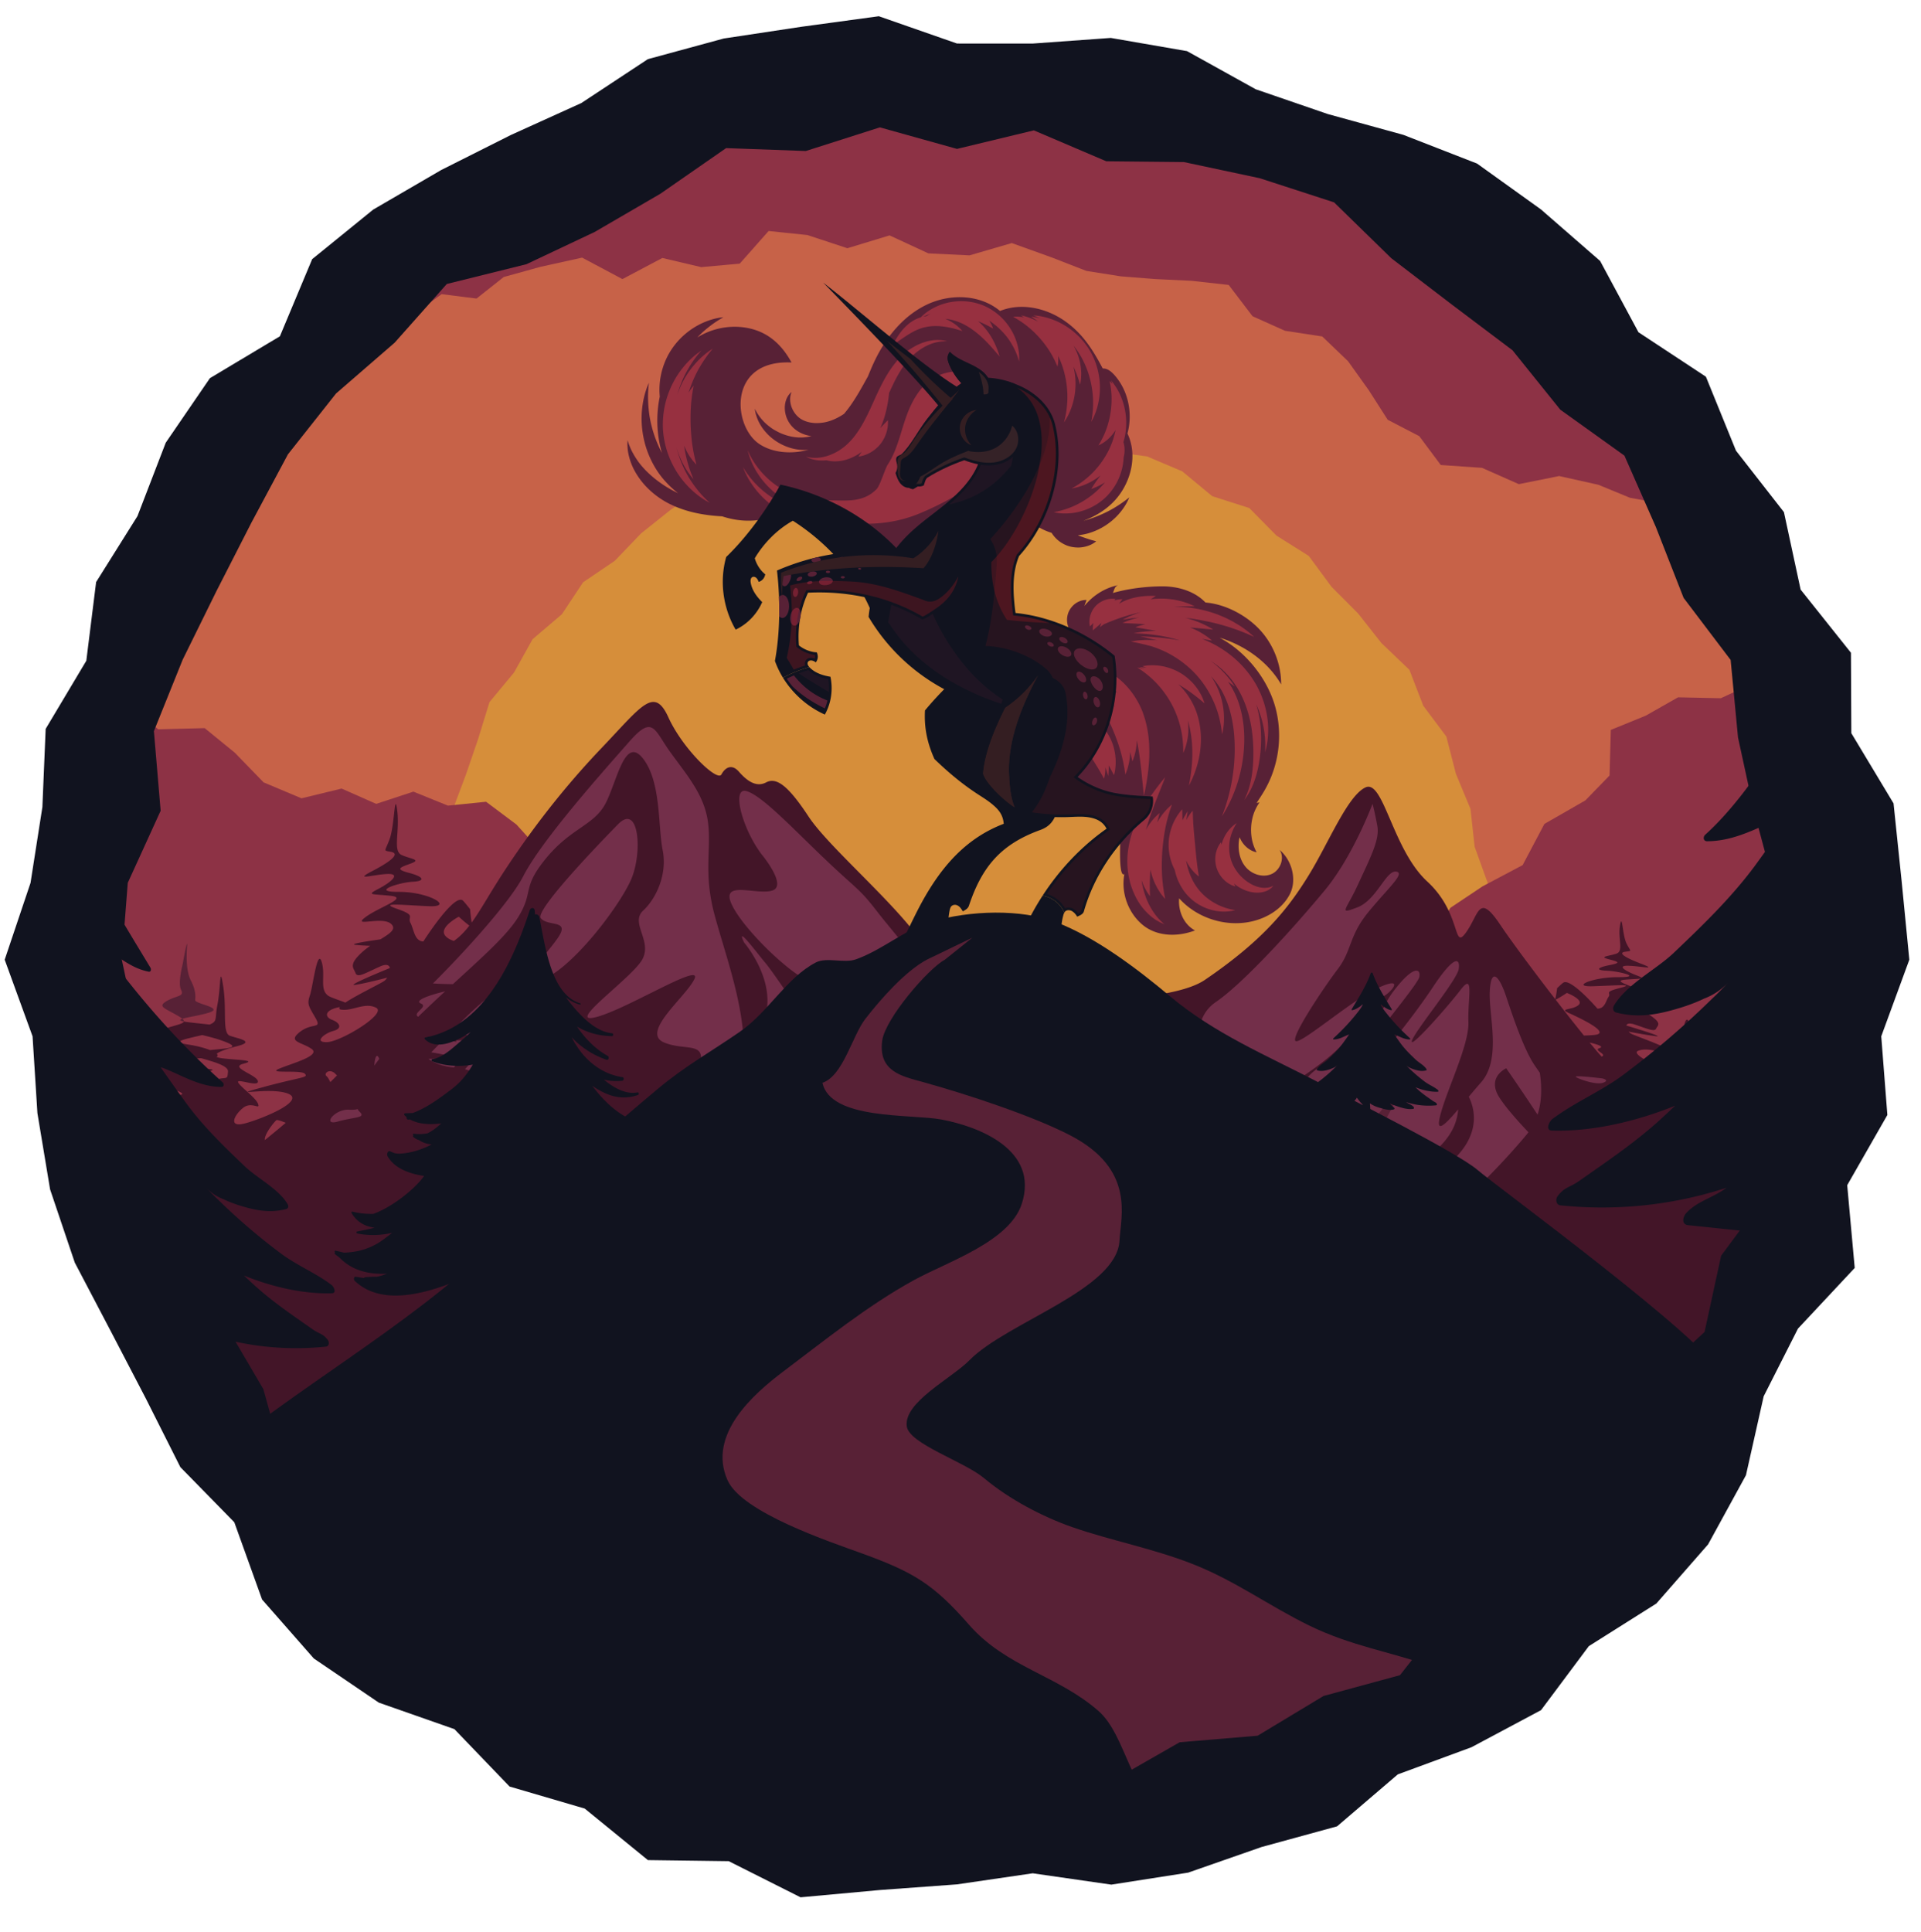 <svg xmlns="http://www.w3.org/2000/svg" width="366" height="367.984"><circle fill="#C76248" cx="182.333" cy="182.822" r="160.916"/><path fill="#D68E3A" d="M284.103 182.666l.707 7.294-2.597 6.998.124 7.355-3.163 6.643-1.827 6.963-2.874 6.598-3.428 6.316-3.343 6.375-3.095 6.675-5.16 5.171-5.124 5.106-5.803 4.317-4.849 5.463-6.307 3.584-5.98 4.061-6.87 2.353-6.249 3.726-6.85 2.34-6.989 1.917-7.047 1.906-7.372-.875-7.174.305-7.162-.489-7.11-.856-7.238-.379-6.964-1.901-6.737-2.564-6.477-3.118-6.358-3.292-7.083-2.21-5.12-5.298-5.643-4.442-5.769-4.384-4.598-5.583-5.369-4.972-3.265-6.55-4.288-5.86-3.128-6.539-1.622-7.121-3.546-6.41-1.544-7.081-1.107-7.144-.915-7.17-.718-7.228.153-7.268 1.065-7.19.652-7.273 3.298-6.633 2.528-6.722 2.332-6.808 2.161-7.017 4.681-5.645 3.537-6.345 5.581-4.758 4.035-6.082 6.036-4.088 5.023-5.233 5.677-4.528 6.034-4.092 6.991-2.239 6.737-2.563 6.774-2.461 7.082-1.343 6.915-2.338 7.271.015 7.198.306 7.227-.717 7.055 1.71 7.035 1.329 7.081 1.275 7.305.987 6.713 2.845 5.713 4.732 7.065 2.261 5.17 5.246 6.156 3.871 4.349 5.9 5.061 5.076 4.438 5.632 5.323 5.09 2.643 6.838 4.4 5.881 1.817 7.084 2.777 6.686.801 7.23 2.483 6.882-.493 7.304z"/><path fill="#8D3245" d="M30.146 138.935l8.851-.225 5.749 4.689 5.474 5.643 7.219 3.038 7.652-1.855 6.59 2.916 7.083-2.331 6.581 2.667 7.263-.742 5.795 4.342 6.401 7.063 4.802 4.942 7.433.567 6.304 2.56 4.247 6.513 7.206.453 6.933.029 6.628.377 6.506 1.091 6.593 3.03 6.347 3.567 7.646-1.823 6.914 1.715 5.413 5.291 7.847-1.243 5.893 4.318 6.901 2.858 6.359-5.976 7.167-.209 8.055.771 5.184-6.661 8.428 3.365 7.683-3.406 7.808.275 6.132-4.558 7.134-2.744 3.981-6.31 6.126-4.088 7.629-4.042 4.15-7.849 7.793-4.467 4.617-4.752.239-8.685 6.658-2.716 6.153-3.493 8.144.174 7.772-3.581 7.961 5.138 2.319 4.188 4.147 6.292-2.32 7.299.914 6.974-.811 6.985-1.975 6.817-.293 6.996-.108 7.119-1.14 6.984-.669 7.197-3.819 6.261-.501 7.65-5.985 5.007-4.86 5.323-1.933 7.267-4.55 5.536-3.621 6.375-7.165 2.996-3.866 6.336-5.973 4.093-7.689-.892-6.076 3.622-6.626 2.052-6.291 4.016-7.567-2.802-6.478 3.828-7.309-2.895-6.532 5.375-6.958 1.328-7.192-4.753-6.956-.27-6.92 3.788-6.986-2.785-7.231.651-7.215 2.008-7.2 2.756-7.262-5.114-7.177 5.224-7.229-.329-7.245-2.769-7.231-1.693-7.217 1.32-7.215-1.853-7.254 4.873-7.202-2.548-7.151-3.425-7.354 5.165-7.226-.955-7.066-4.172-7.355 1.96-7.027-1.894-7.062-1.128-8.266 1.619-4.66-7.263-6.422-3.223-4.353-5.532-3.196-6.272-5.85-4.521-2.576-6.642-2.302-6.701-6.606-4.74-3.098-6.412.905-8.072-3.947-6.02-4.092-5.928-.544-7.627-5.401-5.914-1.046-7.359 1.37-7.642.639-7.205-4.513-7.144 4.49-6.723.903-6.857 6.421-6.857zm291.337-43.581l-5.028.547-5.898-1.07-6.027-2.481-7.478-1.664-7.671 1.547-7.018-3.107-7.864-.544-4.091-5.491-6.016-3.124-3.599-5.623-3.95-5.526-4.918-4.719-7.101-1.082-6.187-2.774-4.539-5.961-7.062-.785-6.869-.329-6.636-.523-6.548-1.035-6.627-2.576-7.585-2.729-8.056 2.345-7.833-.382-7.395-3.424-8.042 2.445-7.604-2.509-7.401-.774-5.503 6.22-7.344.662-7.396-1.743-7.609 4.023-7.678-4.087-7.943 1.754-6.987 1.935-5.188 4.104-6.645-.839-5.139 3.722-7.079 4.548-7.102 4.819-3.744 7.905-6 3.709-4.645 4.213-2.615 7.572-7.635.236 3.412-6.491 5.29-4.891 2.363-7.073 7.653-3.128 4.077-5.799 2.37-7.078 6.002-3.952 5.733-3.845 6.527-3.068 6.853-2.478 6.043-3.967 5.831-4.356 6.118-3.831 5.786-4.441 6.929-2.343 5.284-5.364L134 19.407l6.344-2.196 6.982-1.536 7.413.703 7.505-.678 7.256 3.049 7.549-1.301 7.437.405 7.234 3.402 7.526-.89 7.378.22 7.246-.509 6.033 4.931 7.38-.721 6.11 4.619 7.748-2.282 6.999.898 5.85 5.733 6.045 1.721 6.716 2.535 3.435 6.803 5.48 4.772 6.273 3.991 6.711 3.565 2.032 8.195 8.167 2.122 4.872 5.386 3.426 6.812 4.079 6.176 5.85 4.36z"/><path fill="#732F4A" d="M348.155 239.367l-3.656-17.065-24.835-6.095-18.284-14.932-17.98-24.074-9.752 4.266-12.732-30.242-4.916 7.941-11.667 18L225 193.916l-23.27-9.493-10.97 12.128-6.4-2.466-8.532-12.314-10.514-12.951-15.237-14.322-9.751-5.714-6.628-1.143-10.59-11.504-9.447 8.99-13.789 17.142-9.295 15.008-9.066 8.304-5.866 8.504-7.923 12.142-9.295 7.542-5.104 19.199 10.26.101 35.146-6.094 3.047 8.938 17.066 3.454 28.645-6.095 56.885 1.219 55.868 6.299 25.396-2.032 23.743 42.834 24.408-42.461z"/><g fill-rule="evenodd" clip-rule="evenodd"><path fill="#582136" d="M34.742 194.085c-.541.174-.59.338.286.508.041-.141-.054-.305-.286-.508zm2.447-3.586c.079-.752.118-1.859-.83-3.718-.951-1.86-.832-4.866-.713-6.606.117-1.739-.791 3.126-.791 3.243 0 .119-1.03 3.798-.357 5.141.674 1.346-.83 1.03-2.728 2.136-1.898 1.107-.317 1.345 2.372 2.967a4.1 4.1 0 01.6.422c1.022-.333 3.8-.708 5.295-1.255 2.491-.908-2.928-1.579-2.848-2.33z"/><path fill="#431528" d="M343.747 201.834c-.2.028-.451.058-.773.087-1.249.115-2.482.198-3.469.283-1.356-.429-.811-.654-1.277-2.394-.579-2.16-.34-5.102-.955-2.21-.613 2.889.204 5.603-1.093 5.955-1.298.353-4.301.68-1.229 1.257 1.632.308 2.92.643 3.396.924-.218.148-.22.277.033.374-.18.076-.499.141-1.003.185-2.529.228-5.773.202-3.418.655 2.357.452-2.219 1.332-2.389 2.11-.172.779 3.62-.401 3.243.151-.376.552-2.9 1.834-3.279 2.613-.373.779 1.06-.376 2.495.478 1.433.854 2.457 2.387-.24 1.884-2.697-.502-10.209-2.738-7.17-3.618 3.039-.879 10.519.502 4.131-.779-6.387-1.282-7.546-1.13-6.897-1.633.649-.503 6.353.05 4.234-.604-2.116-.653-6.964-1.583-5.324-2.413 1.637-.83 3.992-.83 1.908-2.036-2.081-1.205-3.72-.25-2.525-1.759 1.194-1.506 1.334-1.658.854-2.714-.479-1.055-1.212-5.754-1.927-3.983-.718 1.773.614 3.6-1.512 4.242-.979.295-1.9.498-2.362.665-1.835-.905-5.662-2.25-6.372-2.607a1.928 1.928 0 01-.532-.417c1.767.332 4.055.742 5.245.871 1.458.156-2.89-1.196-5.682-2.036.103-.358.56-.535 1.609-.189 2.458.811 3.74 1.434 4.048.792.306-.641 1.254-.98-1.179-2.581a12.344 12.344 0 00-1.243-.708c.992-.031 1.919-.071 2.472-.122.997-.092-1.797-.419-4.143-.663-1.565-.704-2.689-1.237-1.771-1.863 1.46-1 6.528.452 4.251-.811-2.281-1.262-7.222-2.356-4.148-2.601 3.072-.246 4.071-.037 1.971-.848-2.1-.811-3.765-1.867-1.408-1.79 2.355.075 5.634.866 2.381-.378-3.252-1.244-4.455-2.092-3.046-2.298 1.407-.208 1.023.037.229-1.604-.794-1.639-.794-5.956-1.229-3.373-.436 2.583.77 4.863-.715 5.353-1.488.49-3.28.546-1.564 1.017 1.715.471 2.791.68.333 1.15-2.458.472-2.739.999-.563 1.074 2.176.076 7.092 1.246 2.202 1.227-4.891-.02-9.091 1.846-4.969 1.733s8.554-.509 5.302.321c-3.252.828-1.64.903-2.203 1.695s-.647 2.219-2.118 2.25c0 0-5.155-5.979-6.537-4.926-.299.228-.698.597-1.15 1.021-.075.709-.2 1.412-.354 2.108-4.091-5.296-8.383-11.056-10.483-14.189-4.146-6.186-3.994-2.026-6.529 1.492-2.534 3.519-.776-3.658-7.385-9.735-6.606-6.079-8.334-19.496-11.751-17.917-3.432 1.586-7.028 10.583-10.833 16.75s-8.453 12.217-19.771 19.917c-7.836 5.331-35.022 3.106-38.154 7.767-13.744-6.125-10.855-7.983-16.116-15.399-5.322-7.497-17.475-17.775-21.224-23.459-3.748-5.684-6.046-7.619-8.101-6.53-2.056 1.089-3.931-.605-5.202-2.055-1.269-1.452-2.538-.908-3.323.543-.786 1.452-7.377-4.897-10.098-10.882-2.721-5.986-5.079-2.177-12.697 5.804-7.619 7.981-13.787 16.144-18.865 23.944-2.477 3.805-4.177 6.956-5.922 9.359a37.48 37.48 0 01-.297-2.558c-.524-.667-.985-1.248-1.331-1.605-1.603-1.661-7.575 7.752-7.575 7.752-1.7-.05-1.8-2.294-2.452-3.542-.653-1.246 1.215-1.364-2.552-2.668-3.766-1.306 1.365-.683 6.142-.504 4.776.176-.091-2.759-5.756-2.729-5.665.03.03-1.81 2.552-1.929 2.521-.118 2.195-.949-.653-1.691-2.848-.741-1.6-1.068.387-1.809s-.089-.83-1.812-1.602c-1.72-.77-.325-4.359-.829-8.423-.504-4.065-.504 2.728-1.423 5.308-.92 2.582-1.366 2.196.266 2.522 1.631.326.237 1.661-3.53 3.619-3.767 1.958.03.712 2.759.594 2.729-.12.799 1.543-1.632 2.817-2.433 1.276-1.275.95 2.283 1.335 3.56.385-2.165 2.105-4.805 4.094-2.638 1.987 3.234-.298 4.924 1.274 1.062.988-.238 1.824-2.051 2.933-2.719.384-5.954.898-4.801 1.043.641.08 1.713.144 2.863.192-.495.341-.987.709-1.439 1.114-2.818 2.52-1.72 3.054-1.365 4.063.356 1.009 1.839.029 4.687-1.246 1.217-.543 1.747-.264 1.866.297-3.233 1.322-8.271 3.45-6.582 3.204 1.379-.203 4.03-.848 6.074-1.37-.181.27-.392.506-.615.657-.822.561-5.256 2.679-7.38 4.103-.535-.264-1.601-.583-2.736-1.048-2.461-1.008-.92-3.885-1.75-6.674-.831-2.789-1.68 4.607-2.234 6.27s-.394 1.899.99 4.271c1.383 2.374-.515.87-2.926 2.769-2.413 1.898.315 1.898 2.213 3.203 1.898 1.304-3.719 2.769-6.17 3.797-2.452 1.026 4.153.158 4.905.949.752.79-.593.555-7.99 2.571-7.396 2.016 1.266-.159 4.786 1.225 3.521 1.385-5.181 4.905-8.305 5.695-3.125.792-1.939-1.62-.279-2.964 1.662-1.345 3.323.473 2.889-.752-.437-1.226-3.363-3.243-3.797-4.113-.435-.872 3.955.989 3.757-.236-.198-1.226-5.498-2.611-2.768-3.324 2.729-.71-1.029-.67-3.957-1.028-.584-.07-.957-.172-1.164-.293.294-.151.292-.355.04-.587.551-.443 2.042-.969 3.933-1.453 3.56-.91.08-1.423-1.424-1.978-1.501-.554-.553-4.824-1.265-9.372-.71-4.551-.435.08-1.107 3.479-.541 2.739.093 3.094-1.479 3.769-1.142-.134-2.57-.265-4.02-.446a14.753 14.753 0 01-.894-.137c-.191.655-3.077.847-6.185 2.431-4.191 2.136.316.673 4.388 1.385 4.076.712-.749 2.017-4.584 3.441-3.838 1.423 2.925 1.937-.239 2.965-3.164 1.028.316.95 4.707 2.692 4.072 1.613-.092.947-6.995 1.284l.825 37.78c.053.004 31.033 38.381 31.033 38.381s162.337-44.761 178.503-44.245c22.734.726 17.171-8.103 7.497-13.545-6.038-3.396-8.73-7.451-11.548-11.373.21-.129.409-.26.626-.39 5.531-3.304 4.841.214 8.989 2.461 4.146 2.245 2.765-4.273 4.993-9.178 2.228-4.905 4.531-5.76 10.138-7.998 5.609-2.24 4.457-6.824 8.375-11.942 3.917-5.12 5.225-4.16 4.839-2.56-.385 1.599-11.753 15.036-15.44 20.687-3.687 5.652-5.762 7.464-.231 2.879 5.533-4.584 14.214-15.569 18.283-21.713 4.073-6.147 5.226-5.585 4.918-3.454-.308 2.133-8.297 11.731-8.91 13.651-.617 1.918 6.683-6.292 9.293-9.706 2.613-3.412 1.306 1.708 1.461 6.187.153 4.478-4.304 13.221-5.454 18.125-.741 3.155 1.062 1.369 3.501-1.497-.373 4.926-4.049 8.438-11.068 12.614-.492.293-.968.57-1.429.832 2.139.01 4.279.035 6.421.076 1.974-1.227 4.131-2.761 5.971-4.763 4.331-4.706 3.194-9.077 2.128-11.172.774-.925 1.561-1.858 2.312-2.701 3.995-4.477 1.46-12.794 1.69-17.383.23-4.582 1.768-3.09 3.148 1.068 1.383 4.16 3.458 10.237 5.456 13.116.267.385.581.841.926 1.332.398 2.658.394 5.447-.429 7.983-2.913-4.442-5.97-8.835-5.97-8.835s-3.284 1.439-1.729 4.799c.705 1.522 3.291 4.587 5.961 7.38-.095.127-.185.259-.289.383-6.884 8.258-13.889 14.279-13.889 14.279l32.358 51.239 25.854-32.479L337.002 236l6.745-34.166zM87.418 174.638s1.176 1.087 2.008 1.691c-.915 1.187-1.864 2.167-2.955 2.927-.563-.19-1.188-.465-1.623-.978-1.344-1.583 2.453-3.6 2.57-3.64zm14.53 28.762c.272 2.449 2.449.363.726 3.175-1.201 1.959-6.538 5.106-11.383 8.123-.004-.054-.01-.109-.013-.163-.099.054-.196.109-.3.168-2.333 1.346-5.34.039-8.225-1.332-2.07-.981-.724-1.742 1.223-2.661.202.163.346.315.336.422-.029.386.18.654.595-.355.083-.201.128-.395.159-.582.446-.214.897-.435 1.324-.674.016-.009.033-.016.05-.026-.144.33-.22.663-.05.749.237.117.28.351.949-.624.561-.816 1.728-1.494 2.704-1.894.124-.048.244-.095.371-.14.005-.001.012-.005.019-.006.347-.126.721-.248 1.115-.366.087-.712.177-1.423.275-2.134-1.318-.164-1.224-.897-3.232-1.386a207.97 207.97 0 003.355-3.837c.573 1.115 2.644.997 6.738-.54 7.255-2.72 2.992 1.635 3.264 4.083zm-39.703 1.646c-.713-.541.593-1.654 1.72-.408.084.093.167.163.248.223-.414.422-.837.846-1.27 1.272-.255-.445-.457-.903-.698-1.087zm23.077 12.901c.146 0 .364.111.613.28-.104.076-.211.152-.312.229l-.073.057c-.277-.442-.624-.566-.228-.566zm.406 2.406c.263-.012.535-.027.806-.036-.089.126-.185.265-.292.428-.537.806-.596.524-.514-.392zm1.167.007l.015-.051c.31-.001.604.011.858.053-.217.44-.627 1.16-1.11 1.421-.712.386-.089-.416.237-1.423zm-20.439-8.959c2.73.119 1.01-.653 2.138.476 1.125 1.126-1.128.889-4.213 1.779-3.086.889-.716-2.377 2.075-2.255zm4.867-8.4c.057-1.393.429-2.512.888-1.389l.047.118c-.336.438-.648.863-.935 1.271zm21.737-7.855c-.411.836-.72 1.572-.938 2.223a697.946 697.946 0 01-5.666 5.991c-2.352-.264-3.83-.884-4.828-1.648 1.67-.008 3.595-.052 4.48-.189.966-.148-1.534-.645-3.942-1.057.724-.746 1.45-1.496 2.172-2.236.133.063.267.123.411.16.928.235 1.185-.16 1.919.019.377.091.44-.019.104-.222.612.001 1.145-.008 1.561-.036.435.243.786.455.786.455l-.281-.507c1.827-.281.099-1.154-1.421-1.154-1.038 0-1.327.043-1.581-.245 2.712-2.754 5.271-5.24 7.223-6.724 6.804-5.168 2.541.001.001 5.17zm-13.391-1.449c-1.194-.723 2.03-1.891.516-2.526-1.267-.531 1.225-1.501 4.624-2.323a310.403 310.403 0 00-5.14 4.849zm-16.148 2.694c1.778-.475 1.215-1.571-.239-2.107-1.454-.533-1.543-1.868 1.424-2.431l.057-.011c-.194.249-.159.425.21.486 2.167.354 4.479-1.454 6.674-.357 2.197 1.098-6.702 6.466-9.313 6.556-2.612.089-.595-1.661 1.187-2.136zm-10.867 17.008c.154-.108.914.145 1.788.494a188.693 188.693 0 01-3.979 3.293c-.161-1.123 1.887-3.573 2.191-3.787zm-14.126-16.218c1.066.263 2.561.603 4.119 1.188 3.384 1.269.956 1.307-2.632 1.677-1.031-.408-2.5-.804-4.093-1.044-3.597-.541-.658-1.032 2.606-1.821zm-.191 4.409c2.108.612 5.166 1.408 5.101 2.514-.119 2.056-.355.673-3.085 1.898-2.729 1.226-.95-.038-3.006-.435-2.055-.395.397-.712 2.375-1.384 1.978-.674-.042-.396-3.56-.949-3.272-.515-1.793-1.505 2.175-1.644zm64.618-14.786c-5.977 2.085 1.533-5.261 3.529-8.439 1.995-3.178-2.086-1.811-3.447-3.442-1.36-1.633 14.692-17.868 14.692-17.868 4.042-4.195 4.716 5.351 2.54 10.43-2.177 5.079-11.337 17.232-17.314 19.319zm26.383 43.261c-7.255 6.258-.816-2.721 2.958-7.528 3.772-4.807-2.14-2.176-7.039.544-4.898 2.721 3.809-9.977 7.174-17.685 3.363-7.71-1.37-4.898-5.904-6.802-4.535-1.905 4.082-8.617 5.769-12.063 1.687-3.446-12.934 5.805-18.829 7.256-5.895 1.452 6.893-7.437 8.888-10.974 1.995-3.538-2.358-6.984.182-9.341 2.54-2.358 4.625-6.983 3.718-11.519-.907-4.535-.271-12.969-3.718-17.413-3.446-4.444-4.898 3.991-7.075 8.344-2.176 4.354-6.53 4.716-11.337 10.521-4.807 5.804-2.358 6.349-5.352 11.246-2.121 3.473-6.666 7.499-12.487 12.84-1.238-.02-2.601-.054-3.8-.141 5.568-5.528 14.608-15.364 17.195-20.409 3.628-7.074 15.69-20.497 20.226-25.666 4.535-5.17 4.716-2.268 7.799 2.008 3.084 4.276 6.44 8.059 7.165 13.229.727 5.168-.906 9.704 1.271 17.776 2.176 8.071 5.714 17.141 5.622 26.664-.09 9.523-5.171 22.855-12.426 29.113zm33.83-17.05c-.998 2.176-6.168-1.088-10.249-7.528-4.083-6.44-4.717.816-6.698 3.628-1.98 2.812-1.011-10.431-.104-16.96.907-6.53-4.352-12.606-4.352-12.606-1.721-3.63 2.538 2.085 3.989 3.808 1.452 1.723 3.719 5.26 6.44 8.979 2.721 3.719 8.525 4.261 11.79 10.249 3.266 5.986.182 8.253-.816 10.43zm78.996 18.411c-1.995.453-10.43-1.633-17.23-2.449-6.802-.817-11.431-4.172-22.313-16.689-10.884-12.516-5.532 1.543-5.805 8.254-.271 6.711-4.534-5.714-10.521-15.146-5.985-9.433-12.335 10.702-16.506 12.333-4.172 1.633-3.627-13.423-3.627-16.778 0-3.355 3.627.907 5.078-.724 1.451-1.633-3.99-5.624-10.157-12.607-6.167-6.984-2.813.634-6.53-.545-3.719-1.18-12.971-10.067-15.146-14.784-2.177-4.716 4.715-1.723 7.709-2.63 2.993-.906-1.997-6.892-1.997-6.892-3.717-4.898-5.804-12.879-2.902-12.063 2.902.817 8.616 6.893 14.783 12.789 6.168 5.895 6.622 5.623 9.977 9.977 3.357 4.353 10.249 11.972 12.517 17.05 2.266 5.08 6.077 6.803 15.779 9.796 9.705 2.993 18.322 6.439 25.85 13.151 7.527 6.711 3.72 4.896 7.89 8.162 4.172 3.264 15.146 9.341 13.151 9.795zm4.899-33.075c1.922-.32 10.907-8.105 15.673-10.237 4.762-2.134 2.533.641 1.151 1.493-1.385.852-2.766 2.878-7.605 8.744-2.077 2.517-5.812 5.25-9.633 7.727a24.837 24.837 0 00-2.204-2.054c-2.45-2.011-12.759-4.066-16.694-5.607.732-2.136.772-5.394 3.862-7.5 5.502-3.751 15.45-14.852 20.827-21.356 5.378-6.506 9.065-16.421 9.065-16.421s.461 1.707.922 4.266c.461 2.558-1.386 6.078-3.688 11.089-2.305 5.012-3.842 5.758-.153 4.372 3.687-1.387 5.453-7.038 7.374-6.824 1.92.213-1.459 3.092-5.224 7.679-3.765 4.584-3.15 7.357-5.839 10.875-2.687 3.517-9.755 14.074-7.834 13.754zm57.701 1.309c-1.327.408 1.555 1.168.394 1.625-.558-.604-1.347-1.529-2.296-2.68 1.742.404 2.707.807 1.902 1.055zm-8.296-9.274c.686-.302 2.05-1.232 2.05-1.232.103.026 3.38 1.308 2.22 2.313-1.162 1.005-3.892.578-1.739 1.558 2.149.98 8.228 3.844 4.677 4.146a37.95 37.95 0 01-1.9.104 400.337 400.337 0 01-5.391-6.838c.027-.018.057-.039.083-.051zm8.994 15.866c-1.302.482-4.475-.604-5.184-1.063-.704-.457 5.021.255 5.021.255s1.465.327.163.808zm6.954 1.362s-.002.136-.136.294c-.343-.31-.684-.615-1.015-.915.126-.247.266-.491.382-.7.459-.828.82.265.769 1.321zm6.728 6.428l-1.643-1.463c1.705.295 2.88 1.477 1.643 1.463zm1.107-5.565c-.613.344-.922 2.19-3.022.945-2.098-1.243-2.132-2.965-.663-1.959.478.329 1.226 1.546 2.201.754.973-.791 2.1-.085 1.484.26zm-.075-4.144c-2.256-.056-9.938-3.468-8.042-4.165 1.896-.697 3.892.453 5.763.226.317-.038.348-.15.181-.309l.049.008c2.562.358 2.485 1.206 1.23 1.545-1.256.338-1.742 1.037-.207 1.338 1.538.302 3.28 1.414 1.026 1.357z"/><path fill="#582136" d="M255.565 220.146c-2.881 2.399-1.959 4.398.691 4.238 2.651-.16 5.299-6.637 7.72-11.036 2.419-4.399 4.266-8.158 4.266-8.158s-9.796 12.558-12.677 14.956z"/></g><path fill="#11131F" d="M314.289 298.142c6.067-7.468 17.37-27.917 13.695-36.271-2.933-6.665-42.354-35.479-46.5-39.01-3.942-3.355-24.346-13.587-30.525-16.8-9.61-4.996-19.487-9.095-28.091-16.31-6.128-5.138-13.958-11.101-21.552-14.042-6.746-2.613-16.605-2.276-23.794-.143-5.252 1.559-9.24 5.322-14.442 7.188-2.25.807-5.594-.467-7.635.593-5.603 2.91-8.974 9.39-14.509 13.222-5.48 3.795-10.365 6.479-15.581 10.842-9.125 7.636-18.165 15.422-26.069 24.219-14.912 16.595-35.821 28.327-53.619 42.037l24.623 41.476 130 36.5c-.001-.001 107.499-45.501 113.999-53.501z"/><path d="M199.693 101.283c.21.08.435.155.67.228.255.421.612.867 1.079 1.292a6.207 6.207 0 001.93 1.157c.755.268 1.53.36 2.223.341a5.905 5.905 0 001.801-.353 4.912 4.912 0 001.097-.557c.241-.164.363-.268.363-.268l-.431-.123a20.075 20.075 0 01-1.087-.322 40.87 40.87 0 01-1.984-.703 12.063 12.063 0 001.912-.354 12.269 12.269 0 003.826-1.839 12.133 12.133 0 002.485-2.357c.601-.762.996-1.434 1.234-1.913.236-.477.342-.752.342-.752s-.23.179-.646.498c-.417.315-1.024.749-1.782 1.223-1.518.959-3.673 2.005-6.141 2.689-.042.012-.083.018-.125.03 2.01-.754 3.876-1.838 5.423-3.334 3.48-3.366 5.015-8.912 2.926-13.28 1.048-3.851.153-8.228-2.527-11.188-.577-.637-1.324-1.25-2.185-1.201-1.961-3.736-4.008-6.905-7.52-9.247-3.514-2.341-8.135-3.301-12.045-1.708-3.781-3.153-9.388-3.338-13.851-1.254-4.461 2.086-7.776 6.121-9.933 10.548-.508 1.041-.954 2.109-1.39 3.182l-.09.158c-.404.718-.97 1.766-1.705 3.008-.723 1.212-1.616 2.624-2.766 3.97-.646.423-1.384.845-2.208 1.168a8.01 8.01 0 01-3.298.569c-1.148-.053-2.203-.392-2.952-.956-.759-.57-1.294-1.407-1.555-2.181-.261-.778-.276-1.503-.187-2 .047-.247.094-.448.144-.576l.066-.206-.157.147c-.112.095-.25.253-.418.48-.328.452-.685 1.25-.708 2.326a5.312 5.312 0 001.327 3.555c.902 1.03 2.279 1.707 3.75 1.899a8.33 8.33 0 01-3.608.129 10.42 10.42 0 01-2.364-.731c-.707-.34-1.369-.7-1.907-1.125a9.294 9.294 0 01-2.283-2.394c-.239-.329-.37-.616-.477-.805-.106-.19-.161-.292-.161-.292l.056.327c.043.213.082.542.222.937.236.805.74 1.971 1.771 3.153 1.012 1.182 2.566 2.37 4.625 3.013a9.141 9.141 0 003.374.408c.074-.005.148-.019.223-.026-3.25.9-6.95.607-9.5-1.159-4.998-3.459-5.893-16.022 6.238-15.459-1.752-3.21-4.192-5.559-7.744-6.434-3.444-.848-7.214-.218-10.214 1.671a19.784 19.784 0 011.951-1.801 21.196 21.196 0 012.168-1.547c.554-.333.86-.519.86-.519l-.259.032c-.169.027-.426.048-.745.117-.647.117-1.575.358-2.677.824a14.041 14.041 0 00-3.586 2.227 14.124 14.124 0 00-3.299 4.077 14.168 14.168 0 00-1.538 5.013 14.157 14.157 0 00-.025 2.844c-.731 3.542-.607 7.285.421 10.736-1.552-2.923-2.307-5.923-2.527-8.283-.154-1.542-.145-2.829-.081-3.716.015-.447.071-.787.085-1.025l.032-.361-.138.334c-.082.222-.237.543-.369.976-.3.858-.636 2.146-.8 3.794-.168 1.646-.11 3.655.388 5.827a18.086 18.086 0 003.007 6.592 18.007 18.007 0 003.489 3.526c-.228-.11-.454-.216-.681-.331-3.276-1.689-5.809-4.006-7.183-6.068-.695-1.024-1.152-1.955-1.403-2.628-.148-.333-.211-.605-.282-.785l-.097-.282-.012.295c.002.192-.032.484.002.854.024.746.188 1.837.659 3.124.463 1.287 1.292 2.733 2.49 4.113a16.162 16.162 0 004.658 3.635c1.861.954 3.757 1.537 5.485 1.891 1.731.355 3.298.505 4.61.58l.131.006c2.303.764 4.753 1.036 7.162.672-1.039 1.206 7.396-5.832 21.498 5.186 6.829 5.336 6.128 19.104 9.672 17.054 7.521-4.353 12.965-12.134 14.479-20.692 2.481.382 5.078-.09 7.599-.095.431.248.995.531 1.698.795zm44.108 60.629c1.018 1.527.147 3.842-1.527 4.589-1.678.748-3.771.062-4.949-1.344-1.18-1.407-1.522-3.379-1.25-5.194.024-.159.074-.312.107-.469.066.169.137.334.217.487a4.89 4.89 0 001.342 1.602c.473.356.898.551 1.199.651.305.102.476.126.476.126l-.214-.425a7.77 7.77 0 01-.438-1.114c-.303-.919-.46-2.111-.393-3.275.066-1.166.356-2.333.762-3.211.195-.436.402-.805.563-1.055.167-.256.263-.4.263-.4s-.175.006-.486.07c-.021.004-.045.012-.066.017.592-.888 1.181-1.775 1.698-2.706 2.675-4.795 3.324-10.676 1.766-15.937-1.559-5.264-5.658-10.281-10.512-12.846 4.811 1.478 9.193 4.558 11.735 8.901.014-3.796-1.458-7.578-4.03-10.368-2.571-2.791-6.599-4.934-10.384-5.228-2.104-2.2-5.284-3.104-8.331-3.083-3.044.022-6.39.427-9.318 1.265.325-.697.28-1.176.982-1.483-2.515.509-4.79 1.971-6.407 3.959l.001-.002c.105-.321.206-.612.29-.809.077-.213.123-.331.123-.331s-.127-.008-.357.007a3.197 3.197 0 00-.939.219 3.782 3.782 0 00-1.21.763c-.391.37-.749.86-.975 1.442a3.978 3.978 0 00-.224 1.726c.058.54.21 1.01.402 1.371.096.183.195.339.291.471-.961 1.071-1.925 3.172-1.863 4.379.066 1.372.541 2.685.95 3.996 1.541 4.955 2.184 10.248 1.337 15.366-.848 5.118-3.26 10.05-7.149 13.486l6.187-4.656 10.138 4.25s-.77 10.319.612 9.404c-.664 3.508.698 7.328 3.432 9.625 2.732 2.295 6.689 2.366 10.027 1.104-2.144-1.15-3.232-3.694-3.021-6.119 3.416 3.813 8.983 5.556 13.964 4.373 2.959-.703 5.78-2.49 7.149-5.21 1.364-2.719.366-6.429-1.97-8.384z" fill="#582136"/><g fill="#973040"><path d="M189.164 73.822a5.537 5.537 0 00-1.346-.977 6.61 6.61 0 00-1.711-1.058c.248.075.469.151.645.211l.589.254s-.185-.123-.542-.352c-.369-.2-.926-.515-1.714-.751a8.774 8.774 0 00-2.984-.375 8.623 8.623 0 00-1.893.278 8.285 8.285 0 00-2.028.8c-1.365.741-2.62 1.964-3.586 3.473-.979 1.504-1.701 3.271-2.293 5.106-.6 1.831-1.098 3.738-1.837 5.532-.187.447-.387.887-.605 1.318-.246.41-.448.847-.737 1.241-.517.823-1.431 3.961-2.128 4.679-2.838 2.864-6.403 1.991-9.892 2.137-3.512.117-6.675-1.125-8.931-2.675a16.279 16.279 0 01-4.573-4.708c-.412-.673-.712-1.219-.88-1.604l-.275-.582.173.621c.103.413.314 1.004.631 1.752.653 1.477 1.883 3.58 4.15 5.531a16.027 16.027 0 004.15 2.58 15.433 15.433 0 005.566 1.231c.478.011.964-.004 1.454-.04-.659.095-1.313.147-1.956.157-3.454.086-6.549-1.055-8.853-2.417a17.95 17.95 0 01-4.842-4.217c-.467-.612-.823-1.104-1.031-1.458l-.336-.531.239.582c.148.389.421.934.799 1.63a17.035 17.035 0 004.458 5.047 17.814 17.814 0 004.133 2.338 16.298 16.298 0 005.399 1.17c2.292.117 4.749-.286 7.103-1.211-.478.246-.903.445-1.24.59l-.9.378s6.574 1.267 13.656-1.685 11.066-6.156 11.066-6.156.815-2.493.981-3.639c.154-1.152.18-2.197.119-3.069-.018-.434-.077-.828-.122-1.169a9.195 9.195 0 00-.157-.872c-.108-.475-.179-.732-.179-.732s-.087.258-.22.718c-.063.229-.143.509-.248.829-.104.319-.199.683-.339 1.075-.033.113-.073.233-.112.351-.008-.116-.014-.24-.021-.351a27.452 27.452 0 00-.308-2.555c-.098-.599-.172-.927-.172-.927l-.223.915-.467 2.04a7.018 7.018 0 00-.145-.389l-.141.757c-.07.386-.184.908-.342 1.517.061-.684.078-1.282.074-1.777.004-.132.012-.273.011-.396a98.714 98.714 0 00-.032-.567 29.523 29.523 0 00-.078-1.05l-.316 1.001-.156.528c-.064.192-.146.397-.226.618-.167.44-.318.945-.568 1.476-.111.267-.23.546-.353.837-.123.29-.283.579-.426.885-.09.199-.19.399-.297.601.03-.145.06-.29.085-.43.251-1.387.304-2.518.288-3.295.004-.388-.03-.689-.037-.892l-.023-.309-.333 1.145c-.066.224-.153.485-.248.764-.092.184-.204.405-.348.654-.141.251-.28.539-.466.843-.24.434-.529.914-.844 1.422.012-.064.031-.136.042-.2.219-1.218.273-2.211.269-2.895-.004-.683-.037-1.058-.037-1.058s-.128.353-.354.989a30.117 30.117 0 01-1.088 2.576c-.04.088-.09.181-.134.27a8.537 8.537 0 00-.016-.772s-.136.15-.356.42l-.779.954c.154-.581.27-1.088.35-1.482.133-.665.188-1.038.188-1.038l-.558.892c-.353.574-.866 1.399-1.509 2.393-.224.346-.472.717-.73 1.098.163-.588.278-1.155.362-1.693a13.71 13.71 0 00.338-2.563c.717-1.872 1.622-4.101 2.902-6.25 1.596-2.658 3.721-4.65 5.576-5.649.162-.09.319-.166.476-.244a8.433 8.433 0 012.104-.173c.846.041 1.555.196 2.033.365.248.067.424.163.557.208l.195.077-.131-.165c-.09-.099-.208-.278-.409-.456zm21.063 9.282c-.256.534-.493.972-.672 1.271l-.279.472s.186-.072.5-.243c.318-.169.762-.45 1.255-.879a7.51 7.51 0 001.513-1.814 15.24 15.24 0 01-.643 2.315c-1.105 3.009-3.055 5.359-4.735 6.772a16.495 16.495 0 01-2.135 1.557c-.267.175-.489.281-.634.371l-.224.131s.087-.018.254-.049c.164-.037.417-.07.728-.16a11.853 11.853 0 002.579-1.007c.619-.321 1.28-.743 1.947-1.269-.301.4-.584.782-.817 1.12-.608.858-.944 1.461-.944 1.461s.653-.206 1.611-.692c.301-.157.639-.349.993-.577-.378.459-.787.913-1.234 1.347-1.855 1.793-3.996 2.953-5.675 3.56-.84.309-1.556.507-2.061.618l-.793.17s.281.07.806.146c.525.078 1.3.135 2.261.06.96-.072 2.11-.3 3.32-.79a11.242 11.242 0 003.555-2.302 11.273 11.273 0 002.418-3.479 11.18 11.18 0 00.958-4.024c.131-.535.19-1.041.181-1.474a4.75 4.75 0 00-.22-1.492c.451-1.528.594-3.058.506-4.435a12.845 12.845 0 00-.915-4.072 11.501 11.501 0 00-1.321-2.433c-.175-.27-.35-.458-.451-.592l-.159-.202s.027.085.086.245c.035.106.092.243.151.409l-.134-.156c-.24-.267-.392-.397-.392-.397s.039.191.104.538c.068.342.145.833.2 1.422.123 1.182.104 2.744-.179 4.374-.286 1.633-.796 3.108-1.309 4.179zm-16.551-17.989c-.354-1.131-.995-2.432-2.006-3.678a11.221 11.221 0 00-4.15-3.173 11.194 11.194 0 00-5.151-.863 11.26 11.26 0 00-4.058 1.046c-1.071.51-1.843 1.069-2.33 1.498-.25.199-.416.388-.539.502-.961.289-1.787.8-2.426 1.335a9.848 9.848 0 00-1.708 1.906 14.544 14.544 0 00-.877 1.434c-.189.35-.283.549-.283.549l.517-.336 1.36-.925c1.133-.763 2.645-1.769 4.37-2.107 1.741-.368 3.522-.127 4.824.165a22.558 22.558 0 012.147.607s-.139-.17-.42-.458a8.621 8.621 0 00-1.321-1.08 8.358 8.358 0 00-1.527-.802 9.951 9.951 0 013.387.978c2.176 1.093 3.877 2.748 5.061 4.028a50.154 50.154 0 011.388 1.571l.509.597s-.07-.271-.23-.752c-.161-.482-.42-1.17-.825-1.991a13.399 13.399 0 00-1.782-2.719 10.68 10.68 0 00-1.268-1.254c.529.221 1.025.431 1.438.64.427.212.79.398 1.031.543l.396.217s-.048-.154-.155-.426a5.437 5.437 0 00-.59-1.083c1.977 1.276 3.438 2.979 4.291 4.45.552.94.912 1.775 1.115 2.372.115.295.167.534.223.694l.081.246.007-.257c-.002-.169.023-.422 0-.744-.022-.652-.141-1.597-.499-2.73zm-16.637-5.207a6.679 6.679 0 00-.502.314 5.778 5.778 0 00-.558.09c-.037.007-.072.017-.11.026.085-.041.176-.082.28-.124.313-.141.716-.295 1.184-.446-.097.045-.202.088-.294.14zm-41.917 7.353l.676-.847s-.081.055-.235.156c-.149.105-.386.248-.663.463a15.823 15.823 0 00-2.226 2.014 16.929 16.929 0 00-2.583 3.691c-.39.749-.742 1.57-1.035 2.446a20.243 20.243 0 011.781-4.429 20.556 20.556 0 011.939-2.949c.252-.34.481-.575.62-.752l.221-.263-.279.198c-.178.137-.464.314-.789.593-.673.533-1.594 1.388-2.562 2.613a17.283 17.283 0 00-2.663 4.812 17.234 17.234 0 00-1.016 6.734 17.255 17.255 0 001.752 6.581 17.303 17.303 0 003.178 4.487c1.096 1.111 2.106 1.859 2.834 2.313.353.243.658.388.849.503.197.109.298.168.298.168s-.084-.084-.248-.239c-.157-.16-.411-.368-.699-.678-.599-.595-1.404-1.508-2.253-2.717-1.214-1.708-2.441-4.123-3.137-6.947a16.701 16.701 0 001.02 2.677 15.845 15.845 0 001.553 2.568c.203.288.388.491.502.635l.18.217-.404-1.005a23.875 23.875 0 01-.876-2.766 22.346 22.346 0 01-.505-2.64c.266.671.563 1.258.867 1.743.18.321.388.589.56.826.168.237.333.429.473.583.274.306.433.466.433.466l-.152-.615a9.826 9.826 0 01-.172-.708c-.058-.277-.142-.58-.197-.927a30.136 30.136 0 01-.369-2.374 45.008 45.008 0 01-.21-2.865 44.733 44.733 0 01.008-2.87c.046-.888.107-1.705.2-2.394.032-.35.094-.66.133-.939.035-.281.081-.521.12-.717l.108-.625s-.147.17-.399.495a5.924 5.924 0 00-.431.616l-.136.217c.636-2.042 1.479-3.811 2.296-5.154a24.608 24.608 0 011.638-2.395zm59.609-5.854c.996.678 2.21 1.7 3.334 2.963 1.123 1.261 2.002 2.584 2.56 3.651.281.53.493.987.633 1.31l.218.509s.048-.194.097-.552c.046-.346.079-.852.032-1.475.167.338.322.686.469 1.044 1.181 2.93 1.418 5.909 1.243 8.062a18.153 18.153 0 01-.366 2.571l-.222.949.139-.212c.086-.141.232-.343.379-.623.321-.55.727-1.388 1.069-2.491a13.39 13.39 0 00.601-4.042c0-1.019-.125-2.113-.397-3.222.188.38.336.745.472 1.084.157.343.251.667.357.952.107.284.185.535.24.743l.203.65s.049-.235.115-.674c.038-.221.074-.491.077-.806.011-.315.042-.681 0-1.08a9.12 9.12 0 00-.15-1.307c-.066-.474-.21-.961-.36-1.479a12.322 12.322 0 00-.937-2.102c.564.72 1.098 1.501 1.565 2.358 1.615 2.959 2.156 6.105 2.161 8.401a18.352 18.352 0 01-.179 2.754c-.038.33-.098.581-.126.755-.028.174-.041.266-.041.266s.041-.081.124-.237c.078-.158.214-.385.347-.695a12.92 12.92 0 00.885-2.742c.258-1.201.384-2.688.209-4.334a13.995 13.995 0 00-1.593-5.143 13.989 13.989 0 00-3.464-4.122 13.95 13.95 0 00-3.759-2.17c-1.148-.438-2.115-.647-2.784-.738-.332-.058-.599-.066-.772-.086l-.266-.022.246.106c.16.075.404.159.7.307.115.05.249.115.382.18a12.014 12.014 0 01-.225-.067 5.487 5.487 0 00-.789-.183c-.438-.078-.674-.108-.674-.108l.549.4c.181.12.395.271.628.467.036.029.079.061.115.091a12.25 12.25 0 00-2.326-.961c-.302-.098-.547-.142-.706-.184l-.249-.056.613.394a7.4 7.4 0 00-1.525-.145c-.364.007-.562.032-.562.032s.174.098.481.275c.305.18.734.444 1.229.784z"/><path d="M154.315 87.339c.177.068.386.136.627.189.636.167 1.523.26 2.561.15l-.035.007s.066.016.191.043c.125.023.313.081.558.104.49.074 1.222.099 2.122-.054.899-.15 1.949-.518 2.994-1.141.281-.168.558-.359.834-.564l-.389.579c-.136.205-.208.33-.208.33s.138-.016.385-.065a5.914 5.914 0 001.01-.299 6.698 6.698 0 002.759-2A6.724 6.724 0 00169.1 81.5a6.09 6.09 0 00.079-1.051c-.005-.251-.019-.391-.019-.391s-.106.097-.277.272l-.7.727c-.146.155-.305.322-.47.499.145-.314.277-.625.394-.929.418-1.094.678-2.103.857-2.953a26.532 26.532 0 00.432-2.78s-.021.033-.048.081c.691-1.539 1.371-2.973 2.147-4.22a15.533 15.533 0 011.836-2.454 11.87 11.87 0 012.032-1.734c1.369-.92 2.689-1.339 3.624-1.468.234-.041.444-.059.629-.069.184-.017.34-.023.467-.017.254 0 .388.002.388.002l-.38-.089a3.301 3.301 0 00-.468-.083 4.832 4.832 0 00-.651-.061c-.981-.06-2.467.12-4.107.899-.815.39-1.667.916-2.486 1.608a14.742 14.742 0 00-2.303 2.501c-1.427 1.917-2.534 4.262-3.602 6.644-1.068 2.378-2.106 4.569-3.395 6.304a12.804 12.804 0 01-2.052 2.232 10.45 10.45 0 01-2.234 1.429c-1.483.698-2.862.873-3.801.817a4.579 4.579 0 01-.629-.057 3.387 3.387 0 01-.459-.079l-.38-.083.353.166c.112.058.259.117.438.176zm58.868 27.684c.186-.24.343-.438.454-.581.137-.181.217-.293.217-.293s-.133-.002-.366.012c-.238.013-.57.057-.972.161-.067.017-.14.039-.211.06.004-.004.008-.012.015-.016l.206-.256s-.115-.021-.328-.038a3.878 3.878 0 00-.895.039c-.744.106-1.77.5-2.563 1.344a4.525 4.525 0 00-1.163 2.647c-.027.376-.01.683.021.896.034.212.063.327.063.327s.084-.08.242-.226c.104-.108.261-.254.43-.413-.004.018-.008.038-.015.056a5.142 5.142 0 00-.1 1.344s.107-.082.282-.231c.165-.145.406-.355.706-.613.199-.177.423-.375.654-.583-.05.115-.092.222-.126.315-.112.314-.154.494-.154.494l.409-.305.356-.254.415-.174c.217-.097.479-.211.793-.328.313-.118.654-.27 1.046-.401a38.81 38.81 0 012.723-.883 57.005 57.005 0 012.115-.534c-.563.156-1.06.359-1.496.522-.45.162-.824.333-1.129.482-.604.294-.937.458-.937.458l1.026-.152c.33-.056.728-.12 1.196-.164.283-.03.594-.068.919-.104-.234.054-.457.11-.668.167-.785.212-1.408.427-1.831.598-.423.168-.654.27-.654.27l.706.044 1.889.099c.531.028 1.132.064 1.775.106-.561.126-1.018.259-1.34.371-.374.128-.576.209-.576.209l3.98.69a24.24 24.24 0 00-2.823.206c-.493.069-.874.13-1.132.181l-.396.074.401.014a33.509 33.509 0 015.257.551c.986.188 2.072.447 3.212.799a35.223 35.223 0 00-.955-.175c-2.044-.333-3.7-.445-4.847-.525-1.143-.063-1.776-.1-1.776-.1l1.73.414c.433.104.94.224 1.515.363l-.042-.005a16.415 16.415 0 00-1.688-.072c-.515-.016-.981.028-1.387.052a9.995 9.995 0 00-1.043.11l-.874.135.864.182c.279.05.615.118 1.003.216.392.093.831.176 1.311.314.22.057.455.118.691.181.591.181 1.378.459 2.293.872 2.014.893 4.572 2.536 6.673 4.991 2.099 2.453 3.33 5.235 3.902 7.363.29 1.063.451 1.961.535 2.59.073.634.119.984.119.984s.018-.086.056-.251c.031-.166.098-.409.143-.729.109-.637.203-1.578.151-2.752a14.286 14.286 0 00-2.457-7.337 14.364 14.364 0 011.981 2.652 17.09 17.09 0 011.556 3.701c.782 2.668 1.003 5.383.975 7.851a34.797 34.797 0 01-.695 6.561 36.27 36.27 0 01-1.17 4.356c-.176.507-.314.903-.42 1.167-.095.267-.147.408-.147.408s.077-.128.227-.369c.155-.241.368-.604.63-1.077a27.175 27.175 0 001.863-4.216 28.238 28.238 0 001.43-6.744c.22-2.593.129-5.541-.742-8.512a16.37 16.37 0 00-1.839-4.133c-.129-.204-.268-.397-.405-.592.211.143.405.28.563.396l.729.508s-.182-.26-.503-.732a9.528 9.528 0 00-.633-.833c-.259-.313-.545-.682-.908-1.046a15.979 15.979 0 00-1.211-1.182c-.395-.374-.854-.73-1.335-1.1.896.578 1.772 1.24 2.573 2.021a16.125 16.125 0 012.614 3.351c1.499 2.53 2.281 5.3 2.645 7.88a32.48 32.48 0 01.179 6.987c-.168 1.996-.559 3.586-.947 4.649a14.095 14.095 0 01-.692 1.625s.096-.127.274-.369c.177-.248.425-.619.708-1.125.574-1.005 1.23-2.582 1.663-4.63.424-2.044.703-4.522.521-7.315a21.454 21.454 0 00-.884-4.815 20.29 20.29 0 011.22 3.541 19.06 19.06 0 01.514 4.079c.003.491 0 .877-.019 1.137-.014.261-.017.398-.017.398l.103-.386c.071-.252.157-.63.25-1.124.179-.984.329-2.449.172-4.268a17.828 17.828 0 00-1.748-6.176c-1.065-2.204-2.746-4.389-4.913-6.204a21.08 21.08 0 00-5.886-3.449l1.925.334s-.159-.144-.468-.39c-.308-.25-.772-.583-1.369-.95a14.87 14.87 0 00-2.356-1.16c.66.055 1.276.106 1.821.159l1.883.177.703.059s-.214-.135-.607-.363c-.392-.23-.979-.533-1.724-.859a19.241 19.241 0 00-2.922-.99c.255.028.508.052.767.085 1.729.236 3.361.556 4.844.91.733.199 1.443.366 2.089.58.326.104.646.186.946.291l.865.304c.559.178 1.04.393 1.481.56.439.164.812.326 1.115.466.611.266.952.411.952.411s-.278-.243-.789-.683a11.15 11.15 0 00-.964-.756c-.392-.277-.829-.613-1.353-.915a88.54 88.54 0 01-.818-.491c-.286-.167-.598-.314-.919-.479-.632-.338-1.342-.623-2.094-.927a23.931 23.931 0 00-5.092-1.289 23.22 23.22 0 00-3.352-.166c.476-.04.923-.067 1.331-.082.416-.032.787-.022 1.122-.033.332-.013.619-.01.856-.003l.741-.001s-.238-.116-.678-.31a8.176 8.176 0 00-.814-.32c-.324-.109-.696-.247-1.115-.343a15.003 15.003 0 00-3.013-.472 16.036 16.036 0 00-2.792.113c.633-.375 1.002-.634 1.002-.634s-.737-.064-1.896.009c-1.157.079-2.779.303-4.428 1.093-.244.12-.479.25-.706.386z"/><path d="M227.854 132.648c.5.39.915.722 1.191.964.29.239.447.371.447.371s-.06-.198-.186-.553a9.022 9.022 0 00-.682-1.447 10.717 10.717 0 00-1.422-1.919 11.076 11.076 0 00-2.282-1.849 11.042 11.042 0 00-2.712-1.136 10.48 10.48 0 00-2.362-.342 8.726 8.726 0 00-1.598.085c-.37.056-.573.097-.573.097l.539.219c.066.024.147.056.227.087a13.905 13.905 0 00-.244-.034c-.356-.063-.641-.055-.825-.074l-.286-.015.271.102c.161.068.41.136.707.272a8.953 8.953 0 00-.577-.155 9.276 9.276 0 00-.797-.157l.671.448c.424.287 1.018.726 1.688 1.307 1.349 1.154 2.963 2.953 4.18 5.22 1.22 2.268 1.829 4.607 2.046 6.37.11.88.148 1.618.157 2.13 0 .518.002.803.002.803s.127-.257.308-.75c.186-.492.405-1.226.549-2.169.143-.922.186-2.05.024-3.29.912 3.097.954 6.14.769 8.382a32.972 32.972 0 01-.363 2.94c-.125.7-.191 1.086-.191 1.086s.188-.344.492-.991c.308-.648.705-1.609 1.067-2.853.359-1.241.66-2.775.712-4.519a15.817 15.817 0 00-.85-5.633 13.774 13.774 0 00-3.026-4.88 11.675 11.675 0 00-.419-.414c.553.343 1.084.684 1.576 1.01a35.97 35.97 0 011.772 1.287zm14.571 36.165c-.115.06-.294.134-.524.205-.465.13-1.149.187-1.942.008-1.581-.341-3.562-1.647-4.736-3.692-1.209-2.02-1.199-4.356-.748-5.975a8.609 8.609 0 01.758-1.889c.115-.221.221-.385.291-.498.069-.114.108-.173.108-.173l-.171.113a5.04 5.04 0 00-.476.354c-.396.328-.94.868-1.443 1.687a7.324 7.324 0 00-.821 1.976c-.008-.026-.011-.056-.014-.08l-.071-.392s-.094.108-.24.323a4.367 4.367 0 00-.503.98 5.316 5.316 0 00-.343 1.614 5.71 5.71 0 00.263 2.013c.227.688.583 1.291.975 1.777.405.481.831.85 1.23 1.101.394.255.737.412.984.493.245.085.386.12.386.12l-.176-.358a6.322 6.322 0 01-.101-.202c.457.389.94.715 1.433.968 1.167.603 2.367.822 3.352.755.989-.063 1.733-.416 2.153-.741.206-.166.346-.313.433-.417.084-.107.125-.162.125-.162l-.182.092zm-27.236-24.042c.066-.446.122-.939.13-1.474.001-.03-.001-.063-.001-.094.036.147.068.291.101.425.08.29.133.544.178.753.091.419.153.66.153.66s.094-.222.244-.637c.074-.205.159-.461.231-.764.071-.302.17-.653.22-1.041a11.19 11.19 0 00.14-1.594c.468 2.225.698 4.312.885 6.012.14 1.412.258 2.552.337 3.341l.138 1.233s.103-.432.261-1.216c.152-.783.361-1.922.533-3.346.172-1.425.301-3.144.21-5.075-.089-1.928-.426-4.083-1.221-6.236a15.638 15.638 0 00-3.496-5.447c-1.419-1.41-2.962-2.393-4.362-2.93-1.393-.547-2.587-.725-3.402-.734-.403-.032-.723.019-.931.021l-.319.02s.105.032.309.089c.201.067.504.114.871.262.741.24 1.77.711 2.881 1.467 1.114.753 2.279 1.854 3.348 3.229.102.133.197.281.296.419a9.193 9.193 0 00-.683-.611c-.294-.258-.598-.457-.854-.633a6.306 6.306 0 00-.683-.418c-.386-.213-.604-.316-.604-.316s.114.221.323.595c.107.184.233.413.369.681.135.269.304.555.462.892.335.654.69 1.442 1.07 2.295.008.026.022.054.032.079-.054-.066-.108-.139-.161-.205-.408-.446-.792-.868-1.203-1.213-.39-.363-.79-.661-1.159-.918-.357-.271-.725-.464-1.03-.643a6.76 6.76 0 00-.813-.408c-.461-.198-.716-.294-.716-.294s.168.216.469.608c.153.188.339.417.532.7.196.28.435.575.657.935.234.349.492.721.734 1.143.263.403.5.862.771 1.322a43.464 43.464 0 011.504 3.098 45.52 45.52 0 011.219 3.22c.149.511.319.999.433 1.467.136.469.235.909.325 1.319.109.411.158.786.226 1.12.074.334.115.627.146.869.079.487.121.758.121.758s.107-.251.275-.722c.088-.234.186-.526.262-.872.08-.345.194-.745.242-1.191z"/><path d="M208.844 137.244a10.59 10.59 0 00-.629-.483 11.617 11.617 0 00-1.158-1.22 10.591 10.591 0 00-2.354-1.598 9.577 9.577 0 00-2.529-.82 9.676 9.676 0 00-4.352.248 8.818 8.818 0 00-2.574 1.229 5.995 5.995 0 00-.598.467c-.129.113-.201.174-.201.174l.255-.079a11.278 11.278 0 013.315-.535c1.084-.004 2.357.135 3.635.582 1.283.432 2.543 1.178 3.702 2.224a14.357 14.357 0 011.742 1.892 8.547 8.547 0 00-1.595-.958 7.41 7.41 0 00-1.948-.61s.111.168.319.443c.208.271.493.676.825 1.152.34.473.712 1.04 1.113 1.648.39.602.816 1.266 1.263 1.961.448.697.875 1.359 1.261 1.963.384.62.743 1.194 1.036 1.697.291.503.541.93.702 1.233.163.303.272.474.272.474s.053-.188.119-.536c.076-.349.137-.857.137-1.492 0-.037-.005-.079-.006-.116.087.25.17.486.237.685l.319.959s.042-.358.073-1.014c.014-.279.018-.622.013-1.002.023.045.051.091.072.133.284.523.515.946.671 1.241.165.299.269.466.269.466s.057-.187.125-.526c.074-.341.146-.834.178-1.448a10.443 10.443 0 00-.845-4.661 10.397 10.397 0 00-2.864-3.773zm25.514 35.945a11.271 11.271 0 01-2.467-.9c-.965-.494-2.031-1.203-2.961-2.188-.94-.974-1.716-2.215-2.265-3.676a14.313 14.313 0 01-.678-2.481c.301.624.64 1.16.976 1.583a7.434 7.434 0 001.45 1.438s-.021-.2-.08-.541c-.06-.336-.127-.827-.203-1.402-.084-.577-.154-1.251-.23-1.975-.07-.713-.144-1.499-.221-2.322l-.217-2.323c-.056-.727-.111-1.402-.14-1.983-.027-.581-.053-1.075-.057-1.417-.006-.344-.024-.546-.024-.546s-.133.143-.353.421a7.266 7.266 0 00-.807 1.262c-.018.033-.032.073-.049.106l.104-.717.157-.999s-.202.299-.531.867c-.141.242-.302.544-.472.884 0-.051-.003-.104-.003-.151-.012-.596-.022-1.077-.025-1.41-.01-.342-.024-.538-.024-.538s-.137.14-.354.41a10.432 10.432 0 00-2.216 5.732 10.425 10.425 0 001.148 5.385c.115.537.269 1.078.468 1.616.342.91.812 1.754 1.355 2.5a9.585 9.585 0 001.87 1.891 9.673 9.673 0 003.978 1.781 8.878 8.878 0 002.852.092c.328-.042.577-.097.745-.14l.259-.062-.263-.047a9.476 9.476 0 01-.722-.15zm-30.465-11.059c.046-.032.087-.062.132-.092l-.093.048a.817.817 0 00-.039.044z"/><path d="M223.039 154.002c.153-.469.241-.729.241-.729s-.211.173-.577.514a6.403 6.403 0 00-.633.654c-.23.268-.515.571-.763.945-.265.365-.541.778-.793 1.249-.015.026-.028.057-.042.084.035-.148.073-.29.105-.424.063-.294.133-.544.188-.75.112-.414.167-.656.167-.656s-.185.153-.509.454a6.595 6.595 0 00-.557.572c-.202.235-.451.501-.674.823-.287.383-.581.841-.857 1.351.608-2.191 1.363-4.15 1.979-5.746.525-1.317.944-2.384 1.237-3.121l.444-1.159s-.29.336-.791.96c-.495.625-1.204 1.541-2.012 2.727s-1.713 2.653-2.52 4.411c-.808 1.752-1.499 3.822-1.783 6.1-.266 2.31 0 4.541.601 6.444.612 1.905 1.53 3.486 2.527 4.607.985 1.127 1.964 1.834 2.684 2.216.344.215.65.316.836.41l.293.129s-.079-.077-.233-.221c-.147-.152-.396-.333-.653-.632-.548-.554-1.245-1.445-1.884-2.627-.644-1.182-1.172-2.695-1.489-4.407-.028-.165-.045-.34-.069-.508.101.306.21.597.325.857.143.364.32.68.467.955.145.275.287.503.414.685.244.366.391.557.391.557s0-.248-.014-.677a12.65 12.65 0 01-.015-.774c.004-.301-.015-.633 0-1.004.004-.735.05-1.598.104-2.53.005-.028.005-.059.008-.086.017.084.032.174.049.256.157.584.304 1.135.511 1.631.179.501.397.949.607 1.348.192.405.431.745.619 1.043.188.301.374.544.534.737.318.388.5.589.5.589l-.136-.755a9.636 9.636 0 01-.15-.867c-.046-.339-.122-.71-.154-1.132-.049-.417-.105-.866-.127-1.352-.048-.479-.048-.996-.076-1.528a43.705 43.705 0 01.088-3.442c.094-1.211.234-2.359.398-3.42.102-.523.175-1.034.29-1.501.095-.479.209-.915.317-1.321.092-.415.221-.771.314-1.098.09-.333.188-.612.273-.841z"/></g><path fill="#11131F" d="M210.819 126.438c-3.953 8.783-10.18 14.248-18.785 18.436.811 2.259 1.587 4.457 3.384 6.088 1.796 1.63 3.89 2.491 5.945 3.658.006.004.002.013 0 .023-.574 1.73-1.365 2.817-3.168 3.47-7.439 2.701-11.091 6.927-13.582 14.41-.196.593-.673.8-1.163 1.094-.264-.4-.47-.792-.893-1.056-.422-.263-.913-.277-1.299.08-.078.073-.105.134-.167.264a2.523 2.523 0 00-.162.525c-.338 1.777-.415 3.474-.08 5.261-2.905.731-5.729.626-8.667.053 1.635-3.231 2.879-6.082 4.853-9.268 3.484-5.628 7.841-10.12 14.202-12.542-.122-1.421-.682-2.356-1.688-3.286-1.008-.928-1.972-1.522-3.117-2.263-3.029-1.954-5.805-4.277-8.401-6.798-1.356-3.029-1.984-5.93-1.799-9.251 2.751-3.314 5.784-6.253 9.103-9 9.254-3.321 16.579-4.897 25.484.102zm-62.125-34.116c8.415 1.782 16.4 6.083 22.311 12.331 2.551.227 5.203-.274 7.441-1.52 1.25 3.622 1.063 7.486-1.731 10.362-.031.031-.06.062-.092.092a9.279 9.279 0 01-4.875 2.536c-.911.165-1.876.24-2.796.198-.414-.018-3.031-.029-3.195-.399-3.05-6.892-8.352-12.656-14.697-16.723-2.972 1.659-5.509 4.231-7.256 7.149.316 1.146 1.056 2.332 1.996 3.058-.121.691-.583 1.259-1.26 1.443-.092-.277-.199-.499-.398-.712-.198-.214-.525-.336-.788-.208-.324.158-.38.582-.34.95.002.03.005.059.01.087.224 1.452 1.149 2.704 2.196 3.736-1.004 2.288-2.8 4.176-5.057 5.246-1.815-3.096-2.661-6.77-2.41-10.354.083-1.18.285-2.351.61-3.487 3.853-3.717 7.581-8.798 10.331-13.785zm54.084 81.546a2.036 2.036 0 00-.189.499 11.808 11.808 0 00-.234 5.131c-2.738.655-5.561.743-8.293.069a48.833 48.833 0 014.575-8.934 5.502 5.502 0 012.354.98 5.494 5.494 0 011.787 2.255z"/><path fill="#11131F" d="M165.491 117.522c.551-5.85 3.261-11.408 7.426-15.55 2.338-2.326 5.101-4.171 7.625-6.293 2.525-2.121 4.876-4.622 5.988-7.725 0 .006-1.56-1.388-1.686-1.518-.848-.862-1.353-1.864-1.728-3.018-.849-2.611-.787-5.631.4-8.136.969-2.05 3.338-3.019 5.512-2.986 4.956.075 10.642 3.395 11.947 8.391 2.177 8.328-.786 18.593-6.806 25.229-1.395 3.271-1.168 7.195-.685 10.855 6.799.679 13.615 3.795 18.883 8.149 1.328 8.208-1.259 17.126-7.052 23.093 2.011 1.43 4.511 2.553 6.937 3.02 2.421.466 4.898.586 7.364.704l.002.027a4.706 4.706 0 01-1.635 4.471c-5.417 4.507-9.56 10.62-11.475 17.386-.154.534-.765.78-1.271 1.004-.258-.413-.531-.76-.94-1.022-.408-.261-1-.306-1.348.028a.922.922 0 00-.172.236 5.496 5.496 0 00-1.787-2.255 5.508 5.508 0 00-2.354-.98c3.227-4.972 7.356-9.36 12.187-12.762-.626-1.241-1.727-1.849-3.09-2.119-1.362-.27-2.77-.146-4.159-.097a38.59 38.59 0 01-10.908-1.175c-2.774-1.774-4.915-4.15-6.218-6.936a41.474 41.474 0 014.013-12.556c-10.416-1.906-19.578-8.353-24.97-17.465z"/><path opacity=".1" fill="#EC2227" d="M207.831 155.254c-.614-.122-1.274-.178-2.086-.178-.513 0-1.024.023-1.536.045l-.651.026c-.445.016-.894.024-1.341.024h-.002c-1.876 0-3.75-.143-5.602-.418.357-.482.705-.974 1.034-1.482 1.037-1.61 1.769-3.337 2.355-5.121 2.467-5.042 4.157-10.6 3.017-16.134-.271-1.319-1.25-2.325-2.444-2.862-.223-.56-.594-1.107-1.148-1.615-2.685-2.443-7.361-4.377-11.681-4.475 1.363-5.125 1.783-10.536 2.163-15.788.124-1.702-.363-3.253-1.237-4.562 1.415-1.572 2.782-3.184 4.04-4.903 3.604-4.925 7.494-11.797 7.306-18.275.185.413.349.837.466 1.28 2.078 7.947-.675 18.126-6.692 24.757l-.055.064-.034.08c-1.472 3.455-1.19 7.56-.722 11.121l.051.401.402.04c6.367.635 13.083 3.515 18.465 7.912 1.255 8.157-1.394 16.75-6.947 22.468l-.412.425.482.345c2.121 1.508 4.722 2.641 7.134 3.104 2.323.448 4.703.58 7.017.692a4.232 4.232 0 01-1.513 3.621c-5.604 4.659-9.737 10.923-11.642 17.638-.056.205-.311.365-.599.502a3.229 3.229 0 00-.846-.811 1.858 1.858 0 00-.981-.29c-.236 0-.465.052-.664.15a5.91 5.91 0 00-3.463-2.733c3.173-4.73 7.189-8.874 11.648-12.016l.36-.252-.197-.393c-.642-1.274-1.767-2.055-3.445-2.387z"/><path fill="#582136" d="M204.725 124.014c.203-.355.65-.533 1.223-.491.569.042 1.259.312 1.877.803.615.492 1.034 1.104 1.199 1.649.171.547.098 1.023-.203 1.302-.622.547-1.828.191-2.854-.621-1.021-.819-1.638-1.915-1.242-2.642zm-2.304.793c.675.401 1.409.416 1.636.032.229-.383-.134-1.021-.813-1.422-.677-.402-1.41-.416-1.637-.033-.228.384.136 1.022.814 1.423zm-.038-2.426c.421.233.87.228 1.003-.011.132-.24-.102-.622-.523-.855s-.871-.229-1.005.009c-.132.24.102.622.525.857zm7.985 5.423c.15.243.36.447.566.412.199-.03.304-.422.07-.803-.233-.379-.633-.466-.752-.3-.121.169-.033.443.116.691zm-2.11 2.886c.195.288.422.525.66.7.235.171.489.279.734.219.238-.06.416-.299.455-.665.037-.363-.077-.846-.378-1.278-.3-.431-.714-.708-1.066-.798-.357-.093-.644-.008-.783.194-.139.205-.125.483-.049.764.081.285.225.578.427.864zm.153 3.242c.168.537.549.897.853.802.309-.095.42-.608.253-1.145-.169-.538-.549-.896-.854-.802-.308.096-.419.608-.252 1.145zm-9.013-14.08c-.581-.164-1.16-.12-1.35.223-.187.337.216.916.958 1.129.742.216 1.393-.059 1.416-.444.023-.391-.447-.738-1.024-.908zm-3.362-.618c-.271-.111-.558-.153-.703-.004-.141.144.006.516.409.688.402.173.773.023.779-.179.008-.209-.219-.387-.485-.505zm4.298 3.18c-.327-.164-.668-.147-.761.04-.096.185.097.469.425.632.327.166.669.147.761-.038.093-.187-.098-.47-.425-.634zm5.153 6.997c.422.516 1.001.738 1.292.5.29-.238.185-.85-.234-1.366-.422-.514-.998-.738-1.293-.5-.29.24-.186.851.235 1.366zm2.657 7.885c-.124.346-.124.702.075.838.2.134.585-.088.745-.548.164-.459.004-.874-.234-.893-.246-.022-.465.258-.586.603zm-1.773-4.704c.094.399.353.679.577.625.227-.053.334-.417.24-.815-.095-.399-.354-.679-.581-.625-.222.052-.331.417-.236.815z"/><path opacity=".2" fill="#582136" d="M184.837 94.845c-1.31.569-2.65.945-4.015 1.263.016-.013.032-.025.047-.039 3.214-2.7 5.164-5.225 6.14-7.943l.244-.681h-.531a24.066 24.066 0 01-.414-.369c2.532.417 5.153-.162 6.933-2.115l.008-.012c-.076 1.253-.301 2.525-.588 3.724-2.051 2.659-4.726 4.827-7.824 6.172z"/><path opacity=".2" fill="#EC2227" d="M193.736 105.637l-.034.08c-1.472 3.455-1.193 7.56-.722 11.121l.051.401.402.04c2.155.215 4.35.692 6.52 1.394a95.612 95.612 0 01-8.126-.596c-.014-.021-.021-.042-.033-.062-2.143-3.351-2.968-6.989-2.922-10.929 3.678-3.644 7.387-10.355 8.9-16.977l.53-3.014c.657-5.399-.422-10.407-4.514-13.226 3.086 1.3 5.854 3.731 6.694 6.947 2.078 7.947-.675 18.126-6.692 24.757l-.054.064z"/><path opacity=".2" fill="#582136" d="M172.421 107.657c1.051.301 2.115.507 3.185.703.17.082.343.157.515.237-.563 5.608 3.165 12.138 6.34 16.476 2.388 3.261 5.257 6.046 8.574 8.182-.09.276-.182.553-.27.829-8.321-2.755-16.313-7.55-21.161-15.016a2.755 2.755 0 00-.396-.483c.635-3.761 1.306-7.68 3.213-10.928z"/><path fill="#11131F" d="M147.644 125.912c.976-5.263 1.055-11.565.392-17.222 7.882-3.442 16.881-4.586 25.321-2.938 2.208-1.298 4.074-3.25 5.171-5.564 3.124 2.219 5.217 5.473 4.616 9.437l-.021.129a9.287 9.287 0 01-2.493 4.897 12.724 12.724 0 01-2.16 1.786c-.347.227-2.482 1.74-2.832 1.533-6.488-3.833-14.153-5.44-21.68-5.059-1.453 3.076-2.02 6.644-1.746 10.034.924.749 2.214 1.284 3.402 1.328.304.631.258 1.364-.187 1.906-.235-.171-.452-.29-.737-.349-.286-.059-.623.033-.762.289-.172.317.028.696.275.971a24.377 24.377 0 00-5.027 2.014 16.938 16.938 0 01-1.532-3.192z"/><path fill="#582136" d="M154.088 108.051c-.04-.099.069-.237.244-.308.176-.071.351-.048.391.052.041.098-.069.236-.243.308-.177.07-.353.047-.392-.052zm4.579 2.645c.049-.406-.581-.814-1.399-.721-.819.092-1.342.63-1.203 1.015.138.393.738.537 1.371.47.631-.076 1.184-.351 1.231-.764zm-4.005-1.832c-.473.092-.814.382-.763.652.053.269.479.412.951.321.473-.092.815-.383.764-.653-.052-.268-.479-.412-.952-.32zm-2.865 1.731c.1.158.408.145.688-.03.281-.177.428-.449.328-.607-.1-.159-.409-.146-.688.031-.281.175-.429.447-.328.606zm.272 2.32c.051-.474-.123-.881-.392-.913-.268-.03-.528.33-.582.805-.052.474.123.881.392.913.268.03.528-.331.582-.805zm5.678-4.199c-.228 0-.413.105-.413.235 0 .129.185.233.413.233.229 0 .414-.104.414-.233 0-.13-.185-.235-.414-.235zm-9.333 5.016c.045 1.228.065 2.46.041 3.686.177.187.384.303.606.307.687.012 1.26-.96 1.282-2.172.021-1.211-.518-2.203-1.205-2.215-.267-.005-.517.144-.724.394zm9.352-5.743c.491-.044.869-.307.844-.587-.025-.278-.446-.467-.938-.423-.493.046-.87.309-.845.587.026.28.445.47.939.423zm-3.993 3.123c.04.159.3.23.581.161.281-.07.477-.256.436-.415-.039-.159-.299-.231-.581-.161-.279.07-.475.256-.436.415zm6.617-4.53c.229-.034.397-.167.378-.297-.02-.129-.221-.207-.449-.171-.229.034-.397.168-.376.298.018.128.219.205.447.17zm.568 3.386c0-.119-.17-.216-.381-.216s-.381.097-.381.216.17.217.381.217.381-.098.381-.217zm.245-1.838c.421.011.766-.177.772-.415s-.332-.44-.752-.449c-.421-.01-.768.176-.773.415-.005.237.332.44.753.449zm2.87.248c.011-.089-.109-.177-.267-.194-.158-.018-.296.041-.304.13-.011.089.108.177.267.194.158.018.294-.041.304-.13zm-13.57 2.244c.225-.565.327-1.173.015-1.494-.16-.148-.425-.165-.718-.016-.29.145-.596.463-.774.895-.18.432-.19.873-.09 1.181.101.312.299.488.518.496.447-.003.807-.503 1.049-1.062zm1.895 7.475c.048-.31.107-.62.169-.927.023-.653-.166-1.205-.574-1.353-.504-.182-1.2.463-1.393 1.48-.194 1.019.214 1.875.75 1.889.445.014.831-.452 1.048-1.089zm-.598-9.087c.129.188.505.157.837-.07.334-.227.5-.566.372-.755-.129-.189-.504-.159-.839.07-.333.227-.5.565-.37.755zm3.891-2.856c-.299.069-.594.149-.891.225-.132.1-.21.224-.199.352.021.281.44.474.933.434.492-.039.873-.298.851-.577-.019-.234-.313-.404-.694-.434z"/><path opacity=".2" fill="#EC2227" d="M151.229 127.577c-.415-.771-.886-1.506-1.332-2.258 1.039-4.437 1.2-9.14.657-13.635-.006-.051-.016-.097-.025-.146 3.743-1.055 7.684-.944 11.567-.762 4.974.232 9.199 1.827 13.825 3.502a2.735 2.735 0 002.587-.001c1.716-.923 3.12-2.697 4.085-4.477a8.808 8.808 0 01-2.329 4.496 12.26 12.26 0 01-2.072 1.715c-.047.03-.127.083-.228.153-1.441.977-1.985 1.241-2.18 1.302-5.717-3.349-12.516-5.118-19.67-5.118-.725 0-1.458.018-2.183.056l-.304.016-.129.274c-1.447 3.063-2.084 6.718-1.794 10.294l.019.216.168.137c.945.766 2.204 1.291 3.36 1.416.065.247.06.496-.012.721a2.152 2.152 0 00-.447-.145 1.31 1.31 0 00-.273-.027c-.449 0-.847.219-1.039.573a1.099 1.099 0 00-.055.907 23.37 23.37 0 00-2.196.791z"/><path fill="#11131F" d="M154.203 127.09l.059.065c1.027 1.051 2.506 1.531 3.958 1.764.515 2.442.149 5.024-1.065 7.206-3.276-1.462-6.1-3.96-7.979-7.021a24.377 24.377 0 015.027-2.014z"/><defs><filter id="a" filterUnits="userSpaceOnUse" x="149.904" y="128.673" width="7.746" height="6.279"><feFlood result="back" flood-color="#fff" flood-opacity="1"/><feBlend in="SourceGraphic" in2="back"/></filter></defs><mask maskUnits="userSpaceOnUse" x="149.904" y="128.673" width="7.746" height="6.279" id="b"><g filter="url(#a)"><linearGradient id="c" gradientUnits="userSpaceOnUse" x1="214.746" y1="127.532" x2="206.863" y2="134.313" gradientTransform="matrix(-1 0 0 1 363.726 0)"><stop offset="0" stop-color="#fff"/><stop offset=".111" stop-color="#fafafa"/><stop offset=".242" stop-color="#ececec"/><stop offset=".384" stop-color="#d4d4d4"/><stop offset=".533" stop-color="#b2b2b2"/><stop offset=".688" stop-color="#878787"/><stop offset=".845" stop-color="#545454"/><stop offset="1" stop-color="#1a1a1a"/></linearGradient><path mask="url(#b)" fill="url(#c)" d="M151.264 128.673c1.767 2.254 3.917 3.803 6.385 4.779a9.78 9.78 0 01-.492 1.5c-2.26-1.101-4.335-2.431-6.171-4.197-.383-.468-.75-.95-1.083-1.455.451-.229.906-.432 1.361-.627z"/></g></mask><path fill="#582136" d="M151.264 128.673c1.767 2.254 3.917 3.803 6.385 4.779a9.78 9.78 0 01-.492 1.5c-2.26-1.101-4.335-2.431-6.171-4.197-.383-.468-.75-.95-1.083-1.455.451-.229.906-.432 1.361-.627z"/><path opacity=".2" fill="#582136" d="M152.202 128.285a22.858 22.858 0 011.849-.625c.89.837 2.117 1.396 3.737 1.7.145.824.182 1.653.122 2.47-1.927-1.146-3.852-2.288-5.708-3.545z"/><path fill="#11131F" d="M193.393 73.14c-2.903-1.284-7.745-1.865-10.356-.06-2.238 1.548-4.742 4.57-6.405 6.723-1.717 2.224-3.043 4.962-4.799 6.663-.304.296-.849.303-1.023.689-.187.419.027.892.111 1.342.105.551-.018 1.133-.299 1.618.208.656.428 1.323.836 1.876.408.553 1.046.965 1.733.948.248.164.487.204.777.265l.891-.526c.395.047.776-.039 1.142-.195.209-.526.289-1.238.772-1.536 2.175-1.34 4.531-2.43 6.944-3.268 1.772.661 3.663 1.135 5.547.942 1.881-.193 3.761-1.144 4.699-2.785.938-1.644.69-3.987-.813-5.135-1.128-.861-2.967-3.477.243-7.561z"/><path fill="#11131F" d="M188.844 74.185c.126-1.246-.562-2.461-1.496-3.295-.937-.833-2.099-1.356-3.232-1.889-1.134-.532-2.282-1.105-3.149-2.007-.294.381-.463.823-.42 1.301.044.479.216.938.411 1.377a12.374 12.374 0 005.406 5.817c.355.191.888.162 1.291.159.404-.002.83-.155 1.061-.486.172-.246.099-.678.128-.977z"/><path opacity=".2" fill="#C76248" d="M186.484 70.863c.181.13.36.261.524.407.93.828 1.426 1.9 1.328 2.863a4.165 4.165 0 00-.012.346c0 .126.003.335-.027.392-.113.164-.363.266-.646.268l-.266.002c-.028-1.435-.4-2.886-.901-4.278z"/><path fill="#11131F" d="M180.874 67.345c.09.429.466.746.768 1.063.683.719 1.541 1.238 2.361 1.794.82.558 1.629 1.181 2.137 2.032.446.746.677 1.723.509 2.587-.052.261-.214.451-.425.586a12.346 12.346 0 01-5.266-5.735c-.196-.439-.368-.898-.412-1.377-.005-.056.002-.109.002-.164.083-.481.326-.786.326-.786zm2.875 7.191c-6.887-3.806-19.699-15.142-26.916-20.702 6.333 6.5 18.506 18.945 23.03 24.773l3.886-4.071z"/><path mask="url(#d)" fill="#341E22" d="M180.961 75.641c.181.152.365.278.553.38l-1.606 1.684c-3.218-4.11-6.956-8.485-10.887-12.758a277.465 277.465 0 004.414 3.406c2.37 2.575 4.863 5.031 7.526 7.288z"/><path fill="#11131F" d="M183.515 78.61a3.725 3.725 0 00-2.158 2.558c-.021-.08-.069-.145-.089-.224-.33-.152-.616-.454-.793-.768a1.747 1.747 0 01-.211-1.047c-.169-.03-.333-.042-.502-.071.159-.242.38-.443.652-.54.272-.097.563-.129.852-.146.72-.043 1.542.093 2.249.238zm-10.119 8.682c.355.225.558.628.678 1.031.099.333.15.711-.018 1.017-.129.231-.37.387-.626.457-.268.072-.592.042-.771-.171-.17-.203-.156-.501-.117-.763.039-.262.093-.543-.021-.783-.051-.11-.135-.201-.196-.306-.38-.649.714-.71 1.071-.482zm4.947-4.391c-.854.386-1.592.965-2.25 1.615-.645.664-1.218 1.407-1.594 2.266.7-.62 1.316-1.271 1.955-1.908.63-.646 1.275-1.268 1.889-1.973zm11.961-.216c.284-.182.581-.282.85-.191.263.088.441.371.462.782.018.407-.136.934-.485 1.401-.347.466-.808.764-1.203.861-.4.1-.723.009-.883-.217-.162-.232-.151-.546-.057-.869.096-.325.271-.663.517-.989.241-.329.516-.593.799-.778zm1.771-.355c-.069.401-.014.796.235.915.241.12.637-.196.732-.743.099-.548-.165-.979-.432-.952-.273.027-.463.38-.535.78zm.005 2.56c-.08.23-.111.479.021.604.125.127.458-.014.591-.387.136-.374-.037-.692-.216-.673-.179.015-.31.226-.396.456zm-1.561 1.478c-.32.213-.516.519-.413.73.101.211.51.224.881-.022.374-.247.518-.629.363-.804-.155-.176-.515-.115-.831.096zm-2.088.11c-.41.072-.783.254-.824.539-.044.28.405.58.992.482.59-.096.92-.526.787-.776-.13-.256-.541-.309-.955-.245zm-.719-1.232c-.168.001-.327.052-.361.162-.031.108.126.25.361.25s.395-.142.359-.25c-.031-.11-.189-.16-.359-.162zm3.654-4.552c.012.199.113.356.224.349.112-.007.195-.173.185-.373-.013-.199-.114-.355-.226-.348-.114.006-.197.173-.183.372zm-4.015 3.158c-.359-.014-.693.088-.76.316-.064.224.252.512.724.534.47.021.813-.237.767-.465-.046-.234-.368-.366-.731-.385zm-1.758 1.734c-.464-.106-.895.023-.955.289-.059.266.271.566.74.672.469.106.896-.023.956-.29.062-.265-.269-.565-.741-.671zm.066-.885c-.154-.023-.286.028-.301.114-.014.086.1.175.252.199.152.023.287-.028.299-.115.016-.086-.097-.176-.25-.198z"/><path opacity=".2" fill="#C76248" d="M175.354 90.787c1.558-.775 2.895-1.874 4.425-2.747 1.523-.868 3.104-1.525 4.713-2.161.143.055.3.098.468.123 2.358.356 4.662-.128 6.321-1.959a6.748 6.748 0 001.556-2.941v.001c1.224.935 1.536 2.985.682 4.478-.783 1.37-2.436 2.341-4.31 2.532a8.034 8.034 0 01-.811.042c-1.328 0-2.761-.304-4.507-.954l-.171-.064-.174.061c-2.531.88-4.9 1.995-7.043 3.316-.521.321-.7.909-.845 1.382-.02.065-.04.132-.061.195-.185.061-.357.09-.523.09-.052 0-.104-.002-.158-.01l-.169-.019-.277.164c.382-.479.67-.99.884-1.529z"/><path fill="#341E22" d="M185.059 84.809s-.077-.092-.22-.257a4.527 4.527 0 01-.476-.738 4.375 4.375 0 01-.456-2.582 4.387 4.387 0 011.169-2.347c.247-.26.489-.452.666-.572l.281-.185s-.119.001-.341.037a3.076 3.076 0 00-.908.31 3.544 3.544 0 00-1.131.929 3.513 3.513 0 00-.742 1.683c-.093.667.02 1.307.236 1.825.217.521.521.928.822 1.21a3.077 3.077 0 001.1.687z"/><defs><filter id="e" filterUnits="userSpaceOnUse" x="170.983" y="74.35" width="11.746" height="17.301"><feFlood result="back" flood-color="#fff" flood-opacity="1"/><feBlend in="SourceGraphic" in2="back"/></filter></defs><mask maskUnits="userSpaceOnUse" x="170.983" y="74.35" width="11.746" height="17.301" id="f"><g filter="url(#e)"><linearGradient id="d" gradientUnits="userSpaceOnUse" x1="185.092" y1="74.473" x2="189.246" y2="89.859" gradientTransform="matrix(-1 0 0 1 363.726 0)"><stop offset="0" stop-color="#fff"/><stop offset=".111" stop-color="#fafafa"/><stop offset=".242" stop-color="#ececec"/><stop offset=".384" stop-color="#d4d4d4"/><stop offset=".533" stop-color="#b2b2b2"/><stop offset=".688" stop-color="#878787"/><stop offset=".845" stop-color="#545454"/><stop offset="1" stop-color="#1a1a1a"/></linearGradient><path mask="url(#f)" fill="url(#d)" d="M172.573 91.607c.02-.011-.37.104-.756-.295-.189-.188-.321-.488-.349-.864-.03-.372.03-.823.065-1.331l.06-.791c.016-.273.047-.528.147-.684.094-.157.295-.29.569-.439.279-.146.602-.362.867-.601.55-.481.99-1.083 1.406-1.685.412-.598.836-1.199 1.287-1.816 1.797-2.458 3.567-4.605 4.828-6.184 1.269-1.57 2.031-2.568 2.031-2.568s-.948.822-2.407 2.227c-1.451 1.409-3.433 3.408-5.273 5.926-.46.626-.888 1.264-1.275 1.877-.387.607-.754 1.166-1.184 1.597a3.897 3.897 0 01-.692.563c-.259.179-.593.403-.774.784-.172.381-.141.722-.135.994l.036.793c.028.501.028.968.126 1.39.09.418.313.76.561.932a1 1 0 00.635.218c.154-.009.227-.043.227-.043z"/></g></mask><path fill="#341E22" d="M172.573 91.607c.02-.011-.37.104-.756-.295-.189-.188-.321-.488-.349-.864-.03-.372.03-.823.065-1.331l.06-.791c.016-.273.047-.528.147-.684.094-.157.295-.29.569-.439.279-.146.602-.362.867-.601.55-.481.99-1.083 1.406-1.685.412-.598.836-1.199 1.287-1.816 1.797-2.458 3.567-4.605 4.828-6.184 1.269-1.57 2.031-2.568 2.031-2.568s-.948.822-2.407 2.227c-1.451 1.409-3.433 3.408-5.273 5.926-.46.626-.888 1.264-1.275 1.877-.387.607-.754 1.166-1.184 1.597a3.897 3.897 0 01-.692.563c-.259.179-.593.403-.774.784-.172.381-.141.722-.135.994l.036.793c.028.501.028.968.126 1.39.09.418.313.76.561.932a1 1 0 00.635.218c.154-.009.227-.043.227-.043zm19.686 56.192c.116 2.013.278 4.15 1.065 6.007-2.405-1.542-5.543-4.728-6.021-6.421.334-3.931 2.066-8.244 4.222-12.551a23.506 23.506 0 006.239-6.151c-3.119 5.778-5.879 12.56-5.505 19.116z"/><path mask="url(#l)" fill="#341E22" d="M192.259 147.799c.116 2.013.278 4.15 1.065 6.007-2.405-1.542-5.543-4.728-6.021-6.421.334-3.931 2.066-8.244 4.222-12.551a23.506 23.506 0 006.239-6.151c-3.119 5.778-5.879 12.56-5.505 19.116z"/><defs><filter id="g" filterUnits="userSpaceOnUse" x="148.791" y="101.135" width="30.004" height="13.05"><feFlood result="back" flood-color="#fff" flood-opacity="1"/><feBlend in="SourceGraphic" in2="back"/></filter></defs><mask maskUnits="userSpaceOnUse" x="148.791" y="101.135" width="30.004" height="13.05" id="h"><g filter="url(#g)"><linearGradient id="i" gradientUnits="userSpaceOnUse" x1="184.931" y1="107.66" x2="214.935" y2="107.66" gradientTransform="matrix(-1 0 0 1 363.726 0)"><stop offset="0" stop-color="#fff"/><stop offset=".111" stop-color="#fafafa"/><stop offset=".242" stop-color="#ececec"/><stop offset=".384" stop-color="#d4d4d4"/><stop offset=".533" stop-color="#b2b2b2"/><stop offset=".688" stop-color="#878787"/><stop offset=".845" stop-color="#545454"/><stop offset="1" stop-color="#1a1a1a"/></linearGradient><path mask="url(#h)" fill="url(#i)" d="M175.949 108.253c-8.879-.575-17.895-.177-26.636 1.479-.267 1.423-.361 3.014-.199 4.453-.275-1.637-.36-3.416-.309-5.075 7.917-3.152 16.792-4.139 25.2-2.75a13.24 13.24 0 004.79-5.226c-.326 2.473-1.207 5.237-2.846 7.119z"/></g></mask><path fill="#341E22" d="M175.949 108.253c-8.879-.575-17.895-.177-26.636 1.479-.267 1.423-.361 3.014-.199 4.453-.275-1.637-.36-3.416-.309-5.075 7.917-3.152 16.792-4.139 25.2-2.75a13.24 13.24 0 004.79-5.226c-.326 2.473-1.207 5.237-2.846 7.119z"/><path d="M269.246 211.243c.225-.035.16-.293.054-.411-.376-.413-.938-.537-1.382-.869l-.008-.007c1.839.598 3.786.807 5.722.605.157-.018.174-.217.094-.32-.256-.329-.388-.271-.762-.535-.903-.635-1.811-1.247-2.643-1.982-.221-.195-.432-.397-.646-.598 1.387.563 2.894.898 4.247.859.243-.007.09-.319-.008-.394-.06-.046-.123-.088-.185-.133h-.002c-.72-.506-1.547-.857-2.26-1.391a29.711 29.711 0 01-3.002-2.566c-.213-.2-.419-.406-.617-.618.234.25.514.436.835.557.238.118.573.242.831.319.749.228 1.423.359 2.193.159a.136.136 0 00.063-.034.115.115 0 00.03-.046l.002-.004a.188.188 0 00-.024-.165c-.445-.733-1.443-1.226-2.05-1.803-1.024-.973-2.057-1.971-2.886-3.12-.397-.548-.794-1.098-1.179-1.652-.014-.02.02-.014.078.004.103.033.28.108.423.17l.009.003.03.014.163.073c.721.328 1.41.657 2.212.657a.118.118 0 00.069-.021l.015-.013a.097.097 0 00.021-.033c.003-.008.007-.015.009-.024.001-.006-.002-.014-.002-.021a.144.144 0 00-.049-.11 39.378 39.378 0 01-4.491-4.78c-.358-.448-.724-.913-.999-1.419-.267-.488.073-.124.298.055a.579.579 0 00.073.053c.518.339.941.625 1.541.748a.086.086 0 00.063-.008.061.061 0 00.014-.007h.002-.001c.047-.037.046-.125.014-.179-1.348-2.24-2.726-4.379-3.624-6.854a.192.192 0 00-.103-.106.126.126 0 00-.041-.017l-.003-.001a.229.229 0 00-.037-.001c-.014-.001-.025 0-.038.001l-.002.001a.125.125 0 00-.043.017.193.193 0 00-.102.106c-.472 1.302-1.079 2.511-1.744 3.691-.438.778-.9 1.544-1.368 2.315l-.513.848c-.045.076-.032.22.091.194.601-.123 1.026-.409 1.543-.748.208-.136.667-.652.37-.108-.277.507-.641.971-.999 1.419a39.456 39.456 0 01-4.491 4.78c-.09.079-.069.222.063.222.802 0 1.491-.329 2.21-.657-.124.057.768-.354.705-.265-.386.555-.783 1.104-1.18 1.652-.829 1.149-1.861 2.146-2.885 3.12-.607.577-1.604 1.07-2.052 1.803-.058.097-.05.218.072.25.771.2 1.442.069 2.194-.159.258-.077.592-.201.831-.319a2.21 2.21 0 00.835-.557 13.83 13.83 0 01-.617.618 29.613 29.613 0 01-3.003 2.566c-.774.58-1.686.942-2.446 1.524-.098.075-.251.387-.006.394 1.353.04 2.858-.296 4.245-.859-.214.2-.427.403-.646.598-.832.736-1.74 1.348-2.643 1.982-.375.264-.506.207-.762.535-.08.103-.064.302.093.32a13.84 13.84 0 005.721-.605l-.008.007c-.441.332-1.004.456-1.38.869-.106.118-.172.376.053.411.492.077 1.004.032 1.516-.068 1.432-.136 2.809-.837 3.566-2.071.264.4.565.771.895 1.117.06.063.122.129.188.194-.14 1.366-.189 2.748.201 3.914.132.396.93.83 1.155.274.412-1.022.193-2.256.112-3.337-.027-.359-.048-.718-.073-1.077a5.865 5.865 0 001.61.774c.889.256 2.05.657 2.948.379.157-.048.162-.233.045-.334a13.907 13.907 0 01-.815-.779c.22.088.437.178.659.255 1.164.405 2.543.953 3.794.759zM343.666 133c-1.521 2.802-9.663 17.824-18.789 26.029a.832.832 0 00-.271.608c0 .039-.012.08-.006.119.006.048.029.084.047.129.02.071.061.132.112.186a.62.62 0 00.466.185c4.434 0 8.243-1.819 12.227-3.635-.279.129.384-.178 1.231-.55.772-.333 1.687-.716 2.224-.89l.003-.001c.319-.103.511-.134.43-.025-2.126 3.068-4.32 6.104-6.516 9.136-4.584 6.352-10.29 11.867-15.955 17.247-3.351 3.188-8.871 5.915-11.336 9.967-.186.305-.231.639-.136.914a.315.315 0 01.015.019.638.638 0 00.168.257.74.74 0 00.349.19c4.265 1.11 7.982.383 12.134-.875 1.42-.428 3.267-1.111 4.585-1.762a12.15 12.15 0 004.619-3.082 70.393 70.393 0 01-3.406 3.419 164.171 164.171 0 01-16.602 14.187c-3.943 2.947-8.517 4.891-12.494 7.687-.004.001-.01.001-.013.004-.339.247-.685.48-1.019.736-.543.415-1.388 2.137-.04 2.179 7.482.219 15.81-1.638 23.478-4.747-1.19 1.106-2.357 2.226-3.571 3.301-4.603 4.069-9.616 7.451-14.61 10.959-2.073 1.459-2.799 1.146-4.213 2.962-.439.566-.354 1.669.517 1.767a76.475 76.475 0 0031.635-3.344c-.013.012-.027.031-.047.041-2.45 1.836-5.558 2.517-7.637 4.801-.586.652-.946 2.081.3 2.272L337 235l16-66.667L343.666 133zM133.862 240.444c.184-.301-.126-.699-.391-.522a6.86 6.86 0 01-1.467.72c-.009-.243-.139-.473-.407-.524a5.409 5.409 0 01-.838-.217c-.06-.019-.119-.041-.179-.062a8.372 8.372 0 01-.806-.338c-1.108-.536-2.208-1.346-3.258-2.281l-.014-.012a27.449 27.449 0 01-.998-.94l-.082-.082a40.657 40.657 0 01-1.774-1.896l-.195-.222a86.374 86.374 0 01-.959-1.126c-.221-.264-.44-.527-.643-.776a46.897 46.897 0 01-2.379-3.158c1.76.965 3.64 1.518 5.467 2.335.221.101.382-.301.182-.453-2.17-1.609-4.716-2.209-6.813-3.977-.093-.081-.188-.147-.281-.227a4.64 4.64 0 00-.188-.184c-.286-.466-.57-.931-.843-1.409 3.915 1.144 8.109 1.123 11.968.046.517-.143.458-1.1-.072-1.12a62.55 62.55 0 01-.959-.041c.1-.02.2-.038.298-.064.081-.021.072-.172-.012-.175-.207-.015-.411-.044-.616-.066-.039-.024-.066-.061-.117-.069-3.749-.654-7.129-2.607-10.17-5.291a22.676 22.676 0 01-.973-.909c1.622.316 3.256.39 4.871.174 1.627-.071 3.224-.495 4.607-1.294.957-.193 1.89-.524 2.784-1.098.066-.047.047-.172-.028-.176a54.681 54.681 0 00-2.481-.09c.005-.233-.105-.479-.331-.479-2.337.019-4.431-.558-6.32-1.566a15.67 15.67 0 01-1.192-.711l-.023-.017a16.45 16.45 0 01-1.157-.837 19.227 19.227 0 01-1.147-.987 24.16 24.16 0 01-2.027-2.14l-.168-.205a26.802 26.802 0 01-.889-1.125c2.77 1.886 5.495 2.854 8.708 1.744.261-.092.181-.549-.088-.494-2.13.436-4.457-.801-6.406-2.424 1.124.26 2.293.339 3.491.21.358-.038.403-.642.03-.693a10.482 10.482 0 01-1.124-.222c-.168-.042-.333-.096-.5-.146a9.652 9.652 0 01-1.212-.44c-.107-.046-.212-.095-.317-.144-.254-.12-.508-.246-.755-.384-.049-.027-.097-.058-.146-.085a12.077 12.077 0 01-1.396-.938l-.004-.001a14.206 14.206 0 01-3.04-3.251 40.09 40.09 0 00-.585-.901c-.21-.361-.395-.729-.579-1.094 1.888 2.045 4.204 3.462 6.636 4.296.408.138.578-.545.207-.75-2.265-1.237-4.236-3.228-5.821-5.554 2.02 1.169 4.213 1.773 6.663 1.802a.2.2 0 00.146-.068c.014-.015.021-.031.031-.049a.302.302 0 00.035-.098c.003-.023.009-.041.007-.065a.303.303 0 00-.034-.144.203.203 0 00-.161-.115c-.121-.01-.24-.034-.359-.052a5.774 5.774 0 01-.713-.153c-.044-.012-.086-.02-.13-.033a6.751 6.751 0 01-.451-.16c-.042-.016-.086-.03-.13-.047a7.188 7.188 0 01-.459-.207c-.037-.017-.074-.033-.109-.051a8.98 8.98 0 01-.473-.254l-.083-.047a9.671 9.671 0 01-.542-.339c-.168-.112-.335-.23-.501-.353l-.028-.021a14.216 14.216 0 01-.512-.4c-1.649-1.354-3.14-3.146-4.344-4.766.882.708 1.797 1.203 2.708 1.403.12.025.181-.184.06-.223-5.596-1.672-6.672-10.894-7.796-16.406a.711.711 0 00-.149-.311c-.007-.008-.016-.013-.023-.021a.662.662 0 00-.229-.168c-.002-.001-.003-.004-.005-.004-.009-.004-.018-.003-.024-.006a.613.613 0 00-.183-.045.487.487 0 00-.215.026c-.018-.26-.03-.516-.06-.775a.714.714 0 00-.056-.201c-.004-.007-.009-.01-.011-.017-.194-.372-.729-.272-.873.167-3.548 10.959-9.071 21.715-19.167 24.101-.009-.006-.016-.013-.026-.019-.25.059-.493.139-.75.188-.135.02-.135.23-.047.319 2.069 2.08 5.684.667 8.728-1.375-.449.452-.91.902-1.406 1.32-1.68 1.408-3.729 3.5-5.817 3.84-.022 0-.045.005-.07.005-.014 0-.024.013-.039.02h-.008a.202.202 0 00-.077.055c-.007.008-.007.017-.011.024-.058.101-.051.251.072.302.254.108.531.208.822.301l.016.005c.24.077.493.145.755.208.086.021.181.037.27.056.197.042.396.084.604.118.114.02.233.034.349.051.191.027.38.053.577.073.126.013.252.023.381.034.194.015.391.027.589.035.131.005.259.01.391.012.207.003.414 0 .621-.004.126-.003.25-.004.377-.011.229-.011.458-.031.687-.052.107-.01.212-.017.319-.029.335-.039.669-.086 1.003-.149-1.042 1.759-2.248 3.327-4.034 4.678-1.049.796-2.113 1.592-3.205 2.317-.312.209-.627.411-.945.606l-.114.07c-.277.167-.556.326-.836.48-.074.041-.147.083-.221.123-.261.139-.526.268-.792.395-.084.04-.168.084-.254.123-.346.157-.696.301-1.05.43-.512.017-1.008.033-1.447.058-.177.008-.231.248-.102.381.114.113.244.215.368.318a.624.624 0 00.06.322l.002.004v.001a.328.328 0 00.095.113c.01.009.018.021.028.028a.29.29 0 00.177.039c.098-.004.205-.024.307-.038.196.113.401.213.614.302.075.033.156.056.233.085.141.052.279.105.424.149.104.03.214.053.321.08.123.031.244.064.37.088.13.026.265.044.398.064.107.016.21.034.319.047.158.017.319.029.48.039.084.006.167.014.252.018.188.009.377.011.568.011l.175.001a16.611 16.611 0 00.743-.03 16.89 16.89 0 001.045-.094c-.817.754-1.69 1.446-2.616 1.882a7.941 7.941 0 01-2.633.067c-.108-.013-.179.167-.105.26.028.03.06.051.084.08-.121-.012-.146.188-.063.264.335.31.692.5 1.066.603.119.084.246.151.37.218a4.812 4.812 0 001.498.547l.01.002c.189.029.377.059.575.072-1.979 1.052-4.222 1.709-6.276 1.768a8.524 8.524 0 01-.761-.092 15.248 15.248 0 01-.831-.34c-.494-.227-.764.52-.512.952 1.381 2.386 4.364 3.346 6.939 3.722-.295.395-.602.78-.929 1.149-.212.237-.454.486-.707.739-.114.114-.239.231-.361.346a23.496 23.496 0 01-.964.87c-.087.074-.177.149-.267.223-1.364 1.133-2.97 2.25-4.567 3.068l-.007.004c-.296.151-.591.293-.883.426-.338.149-.677.292-1.008.405-1.366.02-2.7-.104-3.957-.436-.105-.025-.256.114-.173.256.217.383.468.712.738 1.009.03.034.058.074.089.106l.005.004a5.079 5.079 0 00.861.715c.242.163.491.31.752.432l.028.014a6.068 6.068 0 001.047.362c.287.074.578.138.878.179a87.756 87.756 0 01-3.349.717c-.186.038-.129.331.021.364 1.899.411 4.313.427 6.652-.108-.657.524-1.299.998-1.874 1.417a11.44 11.44 0 01-.949.616c-.03.018-.061.032-.089.049a12.4 12.4 0 01-.906.472l-.058.026a12.4 12.4 0 01-1.201.478c-.032.011-.063.023-.095.033-.422.14-.85.258-1.282.353-.016.003-.031.005-.045.009a14.17 14.17 0 01-1.169.194c-.095.011-.189.023-.284.033-.408.044-.819.074-1.23.084a47.023 47.023 0 00-1.622-.373c-.126-.025-.182.185-.11.286.018.025.037.042.058.067-.1.038-.126.206-.037.281.242.214.489.398.742.565.16.173.33.314.495.47l.01.008a9.368 9.368 0 002.93 1.872h.002c.351.141.708.266 1.073.369l.054.014c.349.096.7.182 1.059.246.053.01.109.015.161.025.328.054.656.104.989.136.125.011.25.014.377.023.268.018.535.04.806.044.403.008.81.003 1.219-.018-.312.125-.626.232-.941.33-.288.087-.579.161-.872.227l-.079.019c-.745 0-1.486.024-2.227.087a.382.382 0 00-.271.151 29.379 29.379 0 01-1.546-.238c-.377-.072-.451.549-.212.775 4.944 4.724 12.997 2.583 19.081.171-.062.202-.13.399-.193.601a55.985 55.985 0 01-1.055 3.029c-.005.013-.011.024-.014.035-.382 1-.794 1.997-1.238 2.997a.173.173 0 00-.007.124l.005.013c.021.06.067.1.119.094.025.001.051-.008.076-.036.228-.247.454-.485.684-.729.179-.173.354-.359.533-.545-.181.26-.356.524-.551.771-.087.114.034.281.137.182 2.746-2.768 5.396-5.174 7.494-8.624.335 1.916.859 3.575 1.772 5.291.066.133.244.024.181-.115-.465-.975-.789-2.1-1.019-3.281.244.464.498.906.749 1.312.284.455.591.881.903 1.296.196.261.396.518.6.77-.361 7.01-1.092 14.366-1.092 14.366 5.074 2.63 7.308-.62 7.308-.62-.231-3.339-.252-10.158-.225-15.466.826 1.188 1.72 2.309 2.553 3.397.079.101.205-.042.131-.146a33.021 33.021 0 01-2.375-4.092c1.127 1.241 2.344 2.348 3.648 3.245.335.233.68.436 1.027.629.175.101.354.199.533.291l.001.001.014.006c1.069.551 2.179.963 3.313 1.291l.219.065c.307.085.615.164.924.239l.409.098a47.668 47.668 0 001.397.296c.24.047.479.094.717.138.319.059.637.116.954.173.538.095 1.076.188 1.611.286.058.01.109.003.156-.01.016-.004.028-.011.044-.018a.287.287 0 00.081-.054.446.446 0 00.105-.141c.002-.007.007-.011.009-.019a.592.592 0 00.041-.154c.003-.019.003-.037.005-.056a.883.883 0 00-.006-.178.569.569 0 00-.026-.11.495.495 0 00-.242-.313 28.104 28.104 0 00-1.25-.542c-.25-.104-.501-.207-.754-.305-.382-.223-.757-.46-1.124-.717a.214.214 0 00-.112-.117c-.075-.03-.14-.081-.214-.115a11.093 11.093 0 01-1.894-1.777c-.053-.06-.105-.129-.16-.197 3.826 3.021 8.566 4.648 13.044 4.22l.022-.002c.386-.038.768-.092 1.148-.161.033-.006.067-.011.1-.018a13.292 13.292 0 001.229-.29c.344-.098.686-.209 1.024-.335l.177-.068c.328-.128.654-.268.975-.423.065-.031.128-.066.193-.099.313-.158.624-.325.929-.511.016-.011.033-.018.051-.028.284-.181.57-.352.847-.554.226-.163.114-.64-.16-.544-.256.092-.515.151-.775.226-.033-.017-.068-.038-.11-.041-.305-.055-.61-.118-.918-.189l-.005.002a17.624 17.624 0 01-7.579-3.762c.594.268 1.188.524 1.788.788.29.13.412-.39.147-.541-1.439-.813-2.998-1.651-4.28-2.851 1.781.709 3.596 1.149 4.995 1.3 2.731.308 7.616.68 9.457-2.401zM9.378 167.069l15.377 83.727c2.994 4.865 8.421 7.631 14.064 8.163 2.016.395 4.039.571 5.982.271.882-.14.624-1.157.206-1.622-1.481-1.632-3.702-2.117-5.45-3.428-.012-.01-.023-.022-.026-.022a54.586 54.586 0 0022.567 2.377c.618-.064.676-.851.356-1.262-.999-1.294-1.521-1.072-2.996-2.103-3.563-2.513-7.148-4.925-10.421-7.824-.868-.764-1.704-1.565-2.553-2.356 5.47 2.224 11.408 3.545 16.745 3.383.964-.029.359-1.25-.021-1.555-2.996-2.292-6.595-3.723-9.66-6.006a117.102 117.102 0 01-11.835-10.119 54.138 54.138 0 01-2.438-2.448 8.592 8.592 0 003.301 2.204c.941.463 2.259.958 3.278 1.263 2.964.896 5.604 1.409 8.647.62.486-.125.517-.6.277-.979-1.744-2.896-5.688-4.846-8.083-7.117-4.036-3.84-8.109-7.771-11.376-12.302a464.159 464.159 0 01-4.648-6.519c-.253-.35 3.264 1.273 2.772 1.048 2.84 1.295 5.558 2.595 8.726 2.595.517 0 .595-.562.244-.876-6.507-5.857-12.236-11.996-17.709-18.855-1.423-1.771-2.856-3.601-3.949-5.601-1.164-2.149.642-.117 1.463.426 2.033 1.339 3.717 2.464 6.089 2.955.471.1.529-.468.352-.767-2.459-4.079-4.924-8.078-7.235-12.154-2.686-4.754-5.151-9.624-7.059-14.878a.795.795 0 00-.403-.421.77.77 0 00-.163-.065h-.02c-.042-.006-.088-.017-.138-.007-.063-.01-.104.001-.15.007h-.015a.884.884 0 00-.162.065.78.78 0 00-.398.421l-3.538 9.761z" fill="#11131F"/><path fill="#582136" d="M176.667 182.779c-4.162 2.177-8.928 7.617-11.813 11.34-2.469 3.187-4.211 10.823-8.152 12.156 1.518 7.116 16.902 5.922 22.626 6.987 7.233 1.346 18.669 5.804 15.351 16.061-2.336 7.224-14.115 11.014-20.596 14.571-8.941 4.909-17.183 11.625-24.77 17.322-5.777 4.337-14.546 12.065-10.71 20.743 2.74 6.199 19.536 11.751 25.755 14.018 9.586 3.493 13.441 5.727 20.232 13.503 7.121 8.155 16.829 9.597 24.683 16.45 5.352 4.669 6.079 16.152 12.711 18.764 6.893 2.715 19.164-8.681 26.016-9.694 7.24-1.07 9.284-.771 16.212-2.072 4.979-.936 9.683.47 14.458-1.174 3.976-1.369 6.893-5.913 11.378-5.09-7.551-4.495-7.882-5.894-16.944-9.117-8.062-2.867-15.575-3.925-23.702-7.899-7.693-3.761-14.066-8.523-22.217-11.718-7.521-2.949-15.565-4.458-22.869-7.002-5.675-1.977-12.024-5.308-16.826-9.335-3.792-3.18-14.289-6.541-14.727-9.875-.608-4.618 8.504-9.092 11.961-12.609 7.117-7.241 28.131-13.425 28.575-22.823.213-4.505 3.053-13.499-9.299-19.952-7.018-3.666-19.639-7.855-28.321-10.25-3.864-1.065-8.369-1.984-7.596-7.833.553-4.183 8.757-13.721 11.917-15.413l5.254-4.205-8.587 4.146z"/><path fill="#11131F" d="M182.333 8.29L167.44 3.093l-14.764 2.009-14.783 2.233-14.456 3.933-12.685 8.365-13.435 6.092-13.264 6.668-12.943 7.531-11.633 9.442-6.151 14.699-13.329 7.975-8.417 12.294-5.391 13.992-7.874 12.553-1.869 14.994-7.745 12.979-.624 14.887-2.261 14.454-4.922 14.63 5.311 14.598.925 14.642 2.415 14.519 4.705 13.945 6.834 13.025 6.718 12.895 6.563 13.044 10.276 10.497 5.292 14.719 9.858 11.234 12.388 8.412 14.397 5.048 10.515 10.939 14.311 4.193 12.043 9.82 15.396.202 13.686 6.884 15.117-1.387 14.688-1.076 14.428-2.11 14.978 2.16 14.638-2.287 13.987-4.881 14.388-3.938 11.567-9.898 14.032-5.17 13.257-7.066 9.106-12.195 12.86-8.112 9.865-11.274 7.214-13.176 3.377-15.036 6.531-12.891 10.813-11.56-1.431-15.763 7.651-13.374-1.165-14.986 5.35-14.596-1.461-14.914-1.546-14.862-8.044-13.378-.072-15.319-9.588-12.031-3.181-14.76-9.134-11.702-5.732-14.095-12.846-8.468-7.308-13.583-11.286-9.825-12.164-8.729-14.051-5.472-14.376-3.958-13.735-4.72-13.092-7.268-14.527-2.515-14.837 1.069-14.465-.003zm0 335.766l-14.347-6.456-14.257-1.785-13.768-4.082-13.431-4.868-14.466-2.922-12.483-7.469-11.323-9.074-10.143-10.257-9.869-10.323-13.941-7.319-4.125-14.862-7.27-12.398-8.19-12.234-3.152-14.287-6.956-13.415 1.683-15.021-3.09-14.462 1.14-14.641 6.262-13.728-1.286-15.168 5.485-13.616 6.448-13.094 6.639-12.993 6.964-13.025 9.165-11.59 11.167-9.679L85.127 54.1l15.177-3.769 13.002-6.143 12.503-7.272 12.534-8.7 15.188.551 14.109-4.503 14.693 4.102 14.641-3.53 13.798 5.888 14.797.152 14.439 3.074 14.167 4.601 10.898 10.639 11.518 8.814 11.579 8.725 9.104 11.318 12.221 8.754 5.985 13.589 5.29 13.507 8.961 11.827 1.403 14.76 3.028 13.951 3.746 13.968 5.47 14.421-.871 14.841-7.81 13.646 2.38 15.542-9.163 12.369-3.151 14.523-11.203 10.325-7.386 12.269-9.376 10.833-6.65 13.92-13.963 6.019-9.459 12.015-14.555 3.96-12.568 7.572-14.85 1.246-13.146 7.519-14.981-2.409-14.293 7.042z"/></svg>